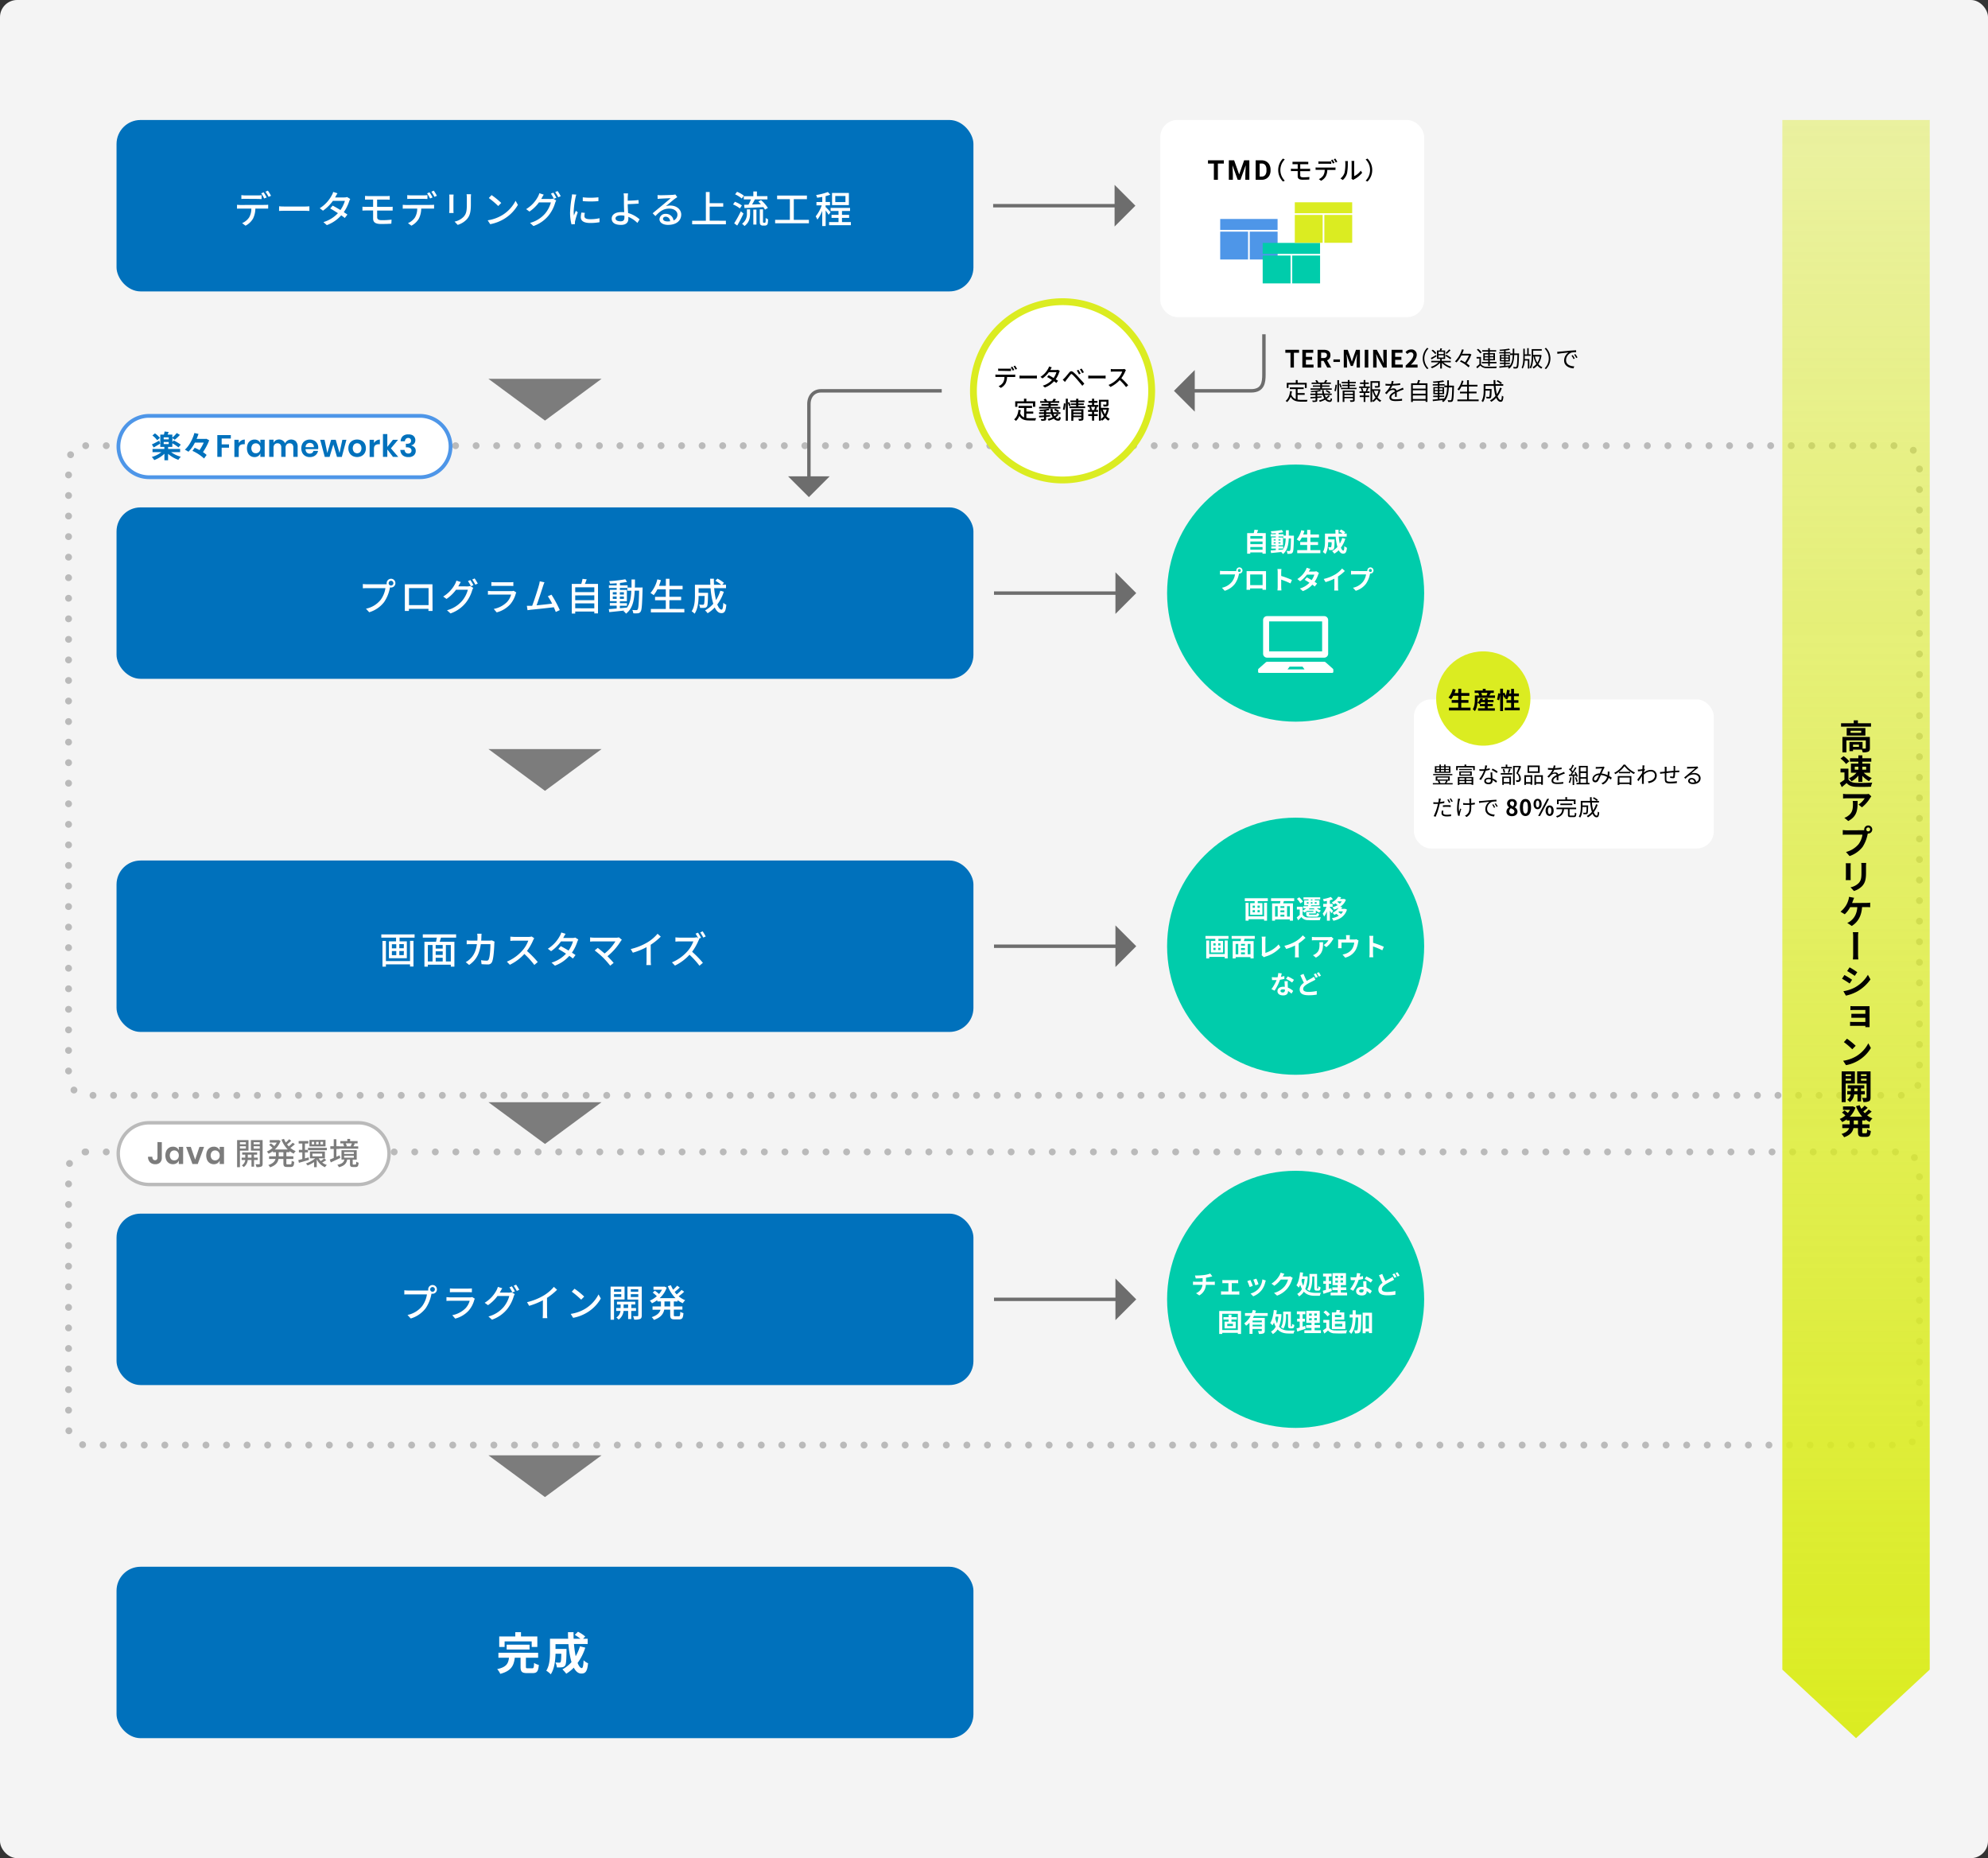 <svg xmlns="http://www.w3.org/2000/svg" xmlns:xlink="http://www.w3.org/1999/xlink" viewBox="0 0 1160 1084"><rect x="0" y="0" width="1160" height="1084" fill="#333333" stroke="none"/><defs><style>.cls-1{fill:#f4f4f4;}.cls-10,.cls-2,.cls-3{fill:none;}.cls-2,.cls-3{stroke:#bababa;stroke-linecap:round;stroke-linejoin:round;stroke-width:4px;}.cls-2{stroke-dasharray:0 11.99;}.cls-3{stroke-dasharray:0 12;}.cls-4{fill:#fff;}.cls-5{fill:#dbec21;}.cls-6{fill:#4e96e8;}.cls-7{fill:#00ccab;}.cls-8{fill:#7c7c7c;}.cls-9{fill:#0071bc;}.cls-10{stroke:#6d6d6d;stroke-miterlimit:10;stroke-width:2px;}.cls-11{fill:#6d6d6d;}.cls-12{fill:#bababa;}.cls-13{fill:url(#名称未設定グラデーション_11);}</style><linearGradient id="名称未設定グラデーション_11" x1="1083" y1="1014" x2="1083" y2="70" gradientUnits="userSpaceOnUse"><stop offset="0" stop-color="#dbec21"/><stop offset="1" stop-color="#dbec21" stop-opacity="0.4"/></linearGradient></defs><title>アセット 1</title><g id="レイヤー_2" data-name="レイヤー 2"><g id="レイヤー_4" data-name="レイヤー 4"><rect class="cls-1" width="1160" height="1084" rx="10"/><rect class="cls-2" x="40" y="260" width="1080" height="379" rx="10"/><rect class="cls-3" x="40" y="672" width="1080" height="171" rx="10"/><circle class="cls-4" cx="620" cy="228" r="52"/><path class="cls-5" d="M620,178a50,50,0,1,1-50,50,50.06,50.06,0,0,1,50-50m0-4a54,54,0,1,0,54,54,54,54,0,0,0-54-54Z"/><rect class="cls-4" x="825" y="408" width="175" height="87" rx="10"/><circle class="cls-5" cx="865.5" cy="407.5" r="27.5"/><rect class="cls-4" x="677" y="70" width="154" height="115" rx="10"/><rect class="cls-6" x="711.99" y="127.74" width="33.48" height="6.4"/><rect class="cls-6" x="711.99" y="135.13" width="16.25" height="16.25"/><rect class="cls-6" x="729.23" y="135.13" width="16.25" height="16.25"/><rect class="cls-7" x="736.78" y="141.7" width="33.48" height="6.4"/><rect class="cls-7" x="736.78" y="149.08" width="16.25" height="16.25"/><rect class="cls-7" x="754.02" y="149.08" width="16.25" height="16.25"/><rect class="cls-5" x="755.52" y="118" width="33.48" height="6.4"/><rect class="cls-5" x="755.52" y="125.39" width="16.25" height="16.25"/><rect class="cls-5" x="772.76" y="125.39" width="16.25" height="16.25"/><path d="M714.12,95.42h-3.48v9.47H708.3V95.42h-3.44v-1.9h9.26Z"/><path d="M720.12,93.52l2.93,8.25,2.9-8.25H729v11.37h-2.35v-3.1l.23-5.37-3.07,8.47h-1.61l-3.06-8.46.24,5.36v3.1h-2.35V93.52Z"/><path d="M732.68,104.89V93.52h3.5a5.31,5.31,0,0,1,2.68.68,4.69,4.69,0,0,1,1.85,1.92,5.94,5.94,0,0,1,.66,2.83v.52a6,6,0,0,1-.65,2.82,4.67,4.67,0,0,1-1.84,1.92,5.31,5.31,0,0,1-2.68.68ZM735,95.42V103h1.13a2.56,2.56,0,0,0,2.11-.9,4.07,4.07,0,0,0,.74-2.57v-.6a4.14,4.14,0,0,0-.72-2.63,2.55,2.55,0,0,0-2.1-.89Z"/><path d="M745.84,99.2a9.35,9.35,0,0,1,2.77-6.69l1.07.5a8.73,8.73,0,0,0,0,12.39l-1.07.5A9.36,9.36,0,0,1,745.84,99.2Z"/><path d="M758.69,102.34c0,.74.49,1.09,1.71,1.09a30.22,30.22,0,0,0,3.64-.19l-.08,1.5c-1,.07-2.47.11-3.8.11-2.31,0-2.95-.8-2.95-2.06v-3h-2.54c-.38,0-1,0-1.42.06V98.42c.4,0,1,.07,1.42.07h2.54v-2.7h-1.73c-.49,0-.91,0-1.3,0v-1.4c.39,0,.81,0,1.3,0h6.7a10.43,10.43,0,0,0,1.2,0v1.4c-.35,0-.7,0-1.2,0h-3.49v2.7h4.51c.29,0,.91,0,1.25-.06v1.43c-.36,0-.92,0-1.23,0h-4.54Z"/><path d="M778.08,97.76a8.18,8.18,0,0,0,1.18-.07v1.44l-1.18,0h-3.6a8.4,8.4,0,0,1-.87,3.72,6.84,6.84,0,0,1-2.77,2.62l-1.3-1a5.85,5.85,0,0,0,2.59-2.09,6.38,6.38,0,0,0,.84-3.3h-4.05c-.42,0-.88,0-1.27,0V97.69c.4,0,.84.07,1.27.07Zm-7.41-2.23c-.47,0-1,0-1.37.06V94.15a12,12,0,0,0,1.36.08h4.73a13,13,0,0,0,1.4-.08v1.44c-.44,0-.95-.06-1.4-.06Zm7.1-.14a16.19,16.19,0,0,0-1.1-1.93l.89-.38A22,22,0,0,1,778.7,95Zm1.38-2.89a14.24,14.24,0,0,1,1.16,1.9l-.91.39a14.13,14.13,0,0,0-1.15-1.92Z"/><path d="M782.15,104.09a6.61,6.61,0,0,0,2.41-3.4A24.1,24.1,0,0,0,785,95.1a4,4,0,0,0-.12-1.13h1.63a9,9,0,0,0-.07,1.12,30.56,30.56,0,0,1-.44,6,7.87,7.87,0,0,1-2.49,3.92Zm6.44.13a3.81,3.81,0,0,0,.1-.88V95a11,11,0,0,0-.08-1.12h1.62a9.45,9.45,0,0,0-.07,1.12v7.75A9.92,9.92,0,0,0,794,99.57l.84,1.2a14.57,14.57,0,0,1-4.76,3.87,2.7,2.7,0,0,0-.53.35Z"/><path d="M800.69,99.2a9.36,9.36,0,0,1-2.77,6.7l-1.07-.5a8.73,8.73,0,0,0,0-12.39l1.07-.5A9.35,9.35,0,0,1,800.69,99.2Z"/><polygon class="cls-8" points="351 221 318 245.35 285 221 351 221"/><polygon class="cls-8" points="351 437 318 461.35 285 437 351 437"/><polygon class="cls-8" points="351 643 318 667.35 285 643 351 643"/><polygon class="cls-8" points="351 849 318 873.35 285 849 351 849"/><rect class="cls-9" x="68" y="70" width="500" height="100" rx="14"/><path class="cls-4" d="M154.63,119.54a15.36,15.36,0,0,0,1.85-.11v2.26c-.51,0-1.28,0-1.85,0H149a13.46,13.46,0,0,1-1.37,5.85,10.83,10.83,0,0,1-4.36,4.12l-2-1.5a9.18,9.18,0,0,0,4.07-3.28,10,10,0,0,0,1.32-5.19h-6.36c-.66,0-1.39,0-2,.06v-2.28c.64.06,1.32.11,2,.11ZM143,116c-.75,0-1.56,0-2.16.08v-2.26A16.62,16.62,0,0,0,143,114h7.44a18.16,18.16,0,0,0,2.2-.13v2.26c-.71,0-1.5-.08-2.2-.08Zm11.16-.22a27.28,27.28,0,0,0-1.74-3l1.41-.59a31.3,31.3,0,0,1,1.78,3Zm2.15-4.56a24.79,24.79,0,0,1,1.83,3l-1.43.62a19.69,19.69,0,0,0-1.81-3Z"/><path class="cls-4" d="M162.86,120.35c.7.07,2.07.13,3.25.13h11.95c1.08,0,1.94-.09,2.47-.13v2.71c-.49,0-1.48-.09-2.45-.09h-12c-1.23,0-2.53,0-3.25.09Z"/><path class="cls-4" d="M204.35,116.08a10.12,10.12,0,0,0-.61,1.37,23.92,23.92,0,0,1-3.13,6.31c.81.53,1.56,1,2.11,1.41l-1.54,2c-.53-.44-1.25-1-2.09-1.54a20.79,20.79,0,0,1-8.38,5.7l-2-1.76a18.88,18.88,0,0,0,8.47-5.21c-1.63-1.06-3.32-2.09-4.51-2.75l1.45-1.65c1.23.63,2.93,1.6,4.53,2.57a18.43,18.43,0,0,0,2.6-5.35h-7a23.86,23.86,0,0,1-5.79,5.72l-1.89-1.43a19.71,19.71,0,0,0,7-7.5,7.47,7.47,0,0,0,.84-2l2.51.79c-.42.66-.9,1.5-1.12,1.94l-.27.48h5.35a5.23,5.23,0,0,0,1.65-.24Z"/><path class="cls-4" d="M220.08,126.73c0,1.17.77,1.72,2.68,1.72a47.35,47.35,0,0,0,5.72-.31l-.13,2.35c-1.6.11-3.87.18-6,.18-3.63,0-4.64-1.25-4.64-3.24v-4.64h-4c-.59,0-1.58,0-2.22.09v-2.31c.62.07,1.59.11,2.22.11h4v-4.25H215c-.77,0-1.43,0-2,.07v-2.2c.62,0,1.28.09,2,.09h10.52a14.85,14.85,0,0,0,1.89-.09v2.2c-.55,0-1.1-.07-1.89-.07h-5.48v4.25h7.08c.47,0,1.43,0,2-.09l0,2.25c-.57,0-1.45,0-1.93,0h-7.13Z"/><path class="cls-4" d="M251.43,119.54a15.36,15.36,0,0,0,1.85-.11v2.26c-.51,0-1.28,0-1.85,0h-5.65a13.46,13.46,0,0,1-1.37,5.85,10.83,10.83,0,0,1-4.36,4.12l-2-1.5a9.18,9.18,0,0,0,4.07-3.28,10,10,0,0,0,1.32-5.19H237c-.66,0-1.39,0-2,.06v-2.28c.64.06,1.32.11,2,.11ZM239.79,116c-.75,0-1.56,0-2.16.08v-2.26a16.51,16.51,0,0,0,2.14.13h7.44a18.16,18.16,0,0,0,2.2-.13v2.26c-.71,0-1.5-.08-2.2-.08Zm11.16-.22a27.28,27.28,0,0,0-1.74-3l1.41-.59a31.3,31.3,0,0,1,1.78,3Zm2.15-4.56a24.79,24.79,0,0,1,1.83,3l-1.43.62a19.69,19.69,0,0,0-1.81-3Z"/><path class="cls-4" d="M264.67,113.48c0,.47-.09,1-.09,1.63v7.37c0,.58.05,1.35.09,1.79H262.1c0-.38.11-1.15.11-1.79v-7.37c0-.39,0-1.16-.09-1.63Zm10.17-.17c0,.57-.09,1.23-.09,2v3.92c0,5-.79,6.91-2.42,8.76a12.22,12.22,0,0,1-5.26,3.21l-1.82-1.92a10.13,10.13,0,0,0,5.32-2.88c1.54-1.74,1.83-3.45,1.83-7.3v-3.79a16,16,0,0,0-.14-2Z"/><path class="cls-4" d="M293.21,125.41a21,21,0,0,0,7.63-8.29l1.35,2.39a22.75,22.75,0,0,1-7.73,8,24.36,24.36,0,0,1-8.42,3.28l-1.48-2.27A22.8,22.8,0,0,0,293.21,125.41Zm-.75-7-1.74,1.78a49.88,49.88,0,0,0-5.5-4.66l1.61-1.72A43.86,43.86,0,0,1,292.46,118.37Z"/><path class="cls-4" d="M321.1,116.08a5.23,5.23,0,0,0,1.65-.22l1.81,1.1a7.89,7.89,0,0,0-.62,1.34,21.63,21.63,0,0,1-3.87,7.48,19.84,19.84,0,0,1-8.8,6.08l-2-1.83a17.57,17.57,0,0,0,8.83-5.48,16.79,16.79,0,0,0,3.34-6.49H314.5a22.66,22.66,0,0,1-5.56,5.37L307,122a18.82,18.82,0,0,0,6.91-7.28,10.34,10.34,0,0,0,.81-2l2.56.83c-.44.66-.91,1.5-1.15,1.94-.11.2-.2.37-.33.57Zm1.77-3.7a32.73,32.73,0,0,1,1.78,3l-1.45.61a27.84,27.84,0,0,0-1.74-3Zm2.48-.94a25.59,25.59,0,0,1,1.83,3l-1.43.64a21.57,21.57,0,0,0-1.81-3Z"/><path class="cls-4" d="M336.28,113.53c-.15.42-.37,1.27-.46,1.67a52.09,52.09,0,0,0-1.08,8.21,16.34,16.34,0,0,0,.16,2.29c.33-.88.77-1.94,1.1-2.73l1.14.88a44.21,44.21,0,0,0-1.56,5.08,4,4,0,0,0-.11,1c0,.22,0,.55,0,.82l-2,.13a27.31,27.31,0,0,1-.83-7,62.56,62.56,0,0,1,.94-8.7,15.24,15.24,0,0,0,.2-1.8Zm5,10.65a8,8,0,0,0-.26,1.93c0,1,.72,1.77,3.36,1.77a24.32,24.32,0,0,0,5.44-.58l0,2.33a28.82,28.82,0,0,1-5.52.45c-3.7,0-5.41-1.28-5.41-3.39a13.24,13.24,0,0,1,.37-2.69Zm7.9-9.09v2.24a53.53,53.53,0,0,1-9.13,0v-2.22A40.36,40.36,0,0,0,349.2,115.09Z"/><path class="cls-4" d="M371.92,130.05a16.29,16.29,0,0,0-5.28-3.54c0,.46,0,.86,0,1.17,0,1.85-1.06,3.52-4.29,3.52-3,0-5.42-1-5.42-3.68,0-2.11,1.83-3.8,5.68-3.8.55,0,1.08,0,1.61.08-.07-1.71-.16-3.65-.16-4.88s0-2.86,0-3.79a13.86,13.86,0,0,0-.2-2.33h2.62c-.09.53-.15,1.59-.2,2.33,0,.55,0,1.21,0,1.92,1.74,0,4.4-.13,6.29-.35l.09,2.07c-1.91.17-4.62.28-6.38.33,0,1.38.13,3.38.22,5.17a17.19,17.19,0,0,1,6.73,3.71Zm-7.59-4.2a9.77,9.77,0,0,0-2-.2c-2,0-3.17.68-3.17,1.76s1.17,1.7,3,1.7c1.52,0,2.18-.69,2.18-2.16C364.36,126.67,364.36,126.29,364.33,125.85Z"/><path class="cls-4" d="M395.2,115c-.44.29-.95.62-1.34.9-1.12.79-3.76,3.11-5.3,4.38a8.24,8.24,0,0,1,2.57-.37c3.65,0,6.36,2.24,6.36,5.28,0,3.5-2.8,6-7.68,6-3,0-5-1.36-5-3.32a3.37,3.37,0,0,1,3.61-3.1,4.36,4.36,0,0,1,4.58,3.83,3.56,3.56,0,0,0,2.28-3.41c0-2.05-2.06-3.5-4.73-3.5-3.47,0-5.54,1.63-8.12,4.35l-1.6-1.62c1.69-1.39,4.42-3.68,5.7-4.73s3.72-3.11,4.82-4.05c-1.15,0-4.87.19-6,.26-.55,0-1.12.09-1.61.15l-.06-2.26a17.29,17.29,0,0,0,1.74.11c1.14,0,6.07-.13,7.26-.24a8.8,8.8,0,0,0,1.38-.22ZM391,129.08a2.62,2.62,0,0,0-2.57-2.66c-.9,0-1.56.53-1.56,1.21,0,1,1.12,1.54,2.59,1.54A10.73,10.73,0,0,0,391,129.08Z"/><path class="cls-4" d="M423.56,128.78v2.06H403.87v-2.06h8V112h2.2v6.54H422v2H414.1v8.19Z"/><path class="cls-4" d="M431.72,121.58a16.85,16.85,0,0,0-4-2.33l1.12-1.54a19.41,19.41,0,0,1,4.05,2.13Zm2.11,3c-1.08,2.31-2.44,5-3.67,7l-1.76-1.3a65.75,65.75,0,0,0,3.87-7Zm-1-8.78a17,17,0,0,0-3.89-2.44l1.12-1.47a16.19,16.19,0,0,1,4,2.26Zm3,6.32h1.85v2.22c0,2.44-.33,5.37-3.28,7.52a7,7,0,0,0-1.43-1.32,7,7,0,0,0,2.86-6.24Zm3.74-7.66V111.7h2.09v2.73h6.14v1.87h-7.3c-.53,1-1.12,2.09-1.67,3l5.17-.18c-.49-.55-1-1.08-1.5-1.54l1.56-.84a20.23,20.23,0,0,1,4,4.56l-1.71,1a9.62,9.62,0,0,0-.93-1.46c-3.94.2-8.05.42-11,.55l-.22-1.93,2.53-.07a24.85,24.85,0,0,0,1.46-3.08H434v-1.87Zm0,7.83h1.81V131h-1.81Zm6.54,7.66a.65.65,0,0,0,.39-.09c.09-.06.16-.24.23-.57s0-1.12.06-2.13a6.31,6.31,0,0,0,1.39.75,13.71,13.71,0,0,1-.22,2.53,1.43,1.43,0,0,1-.66.9,2.16,2.16,0,0,1-1.1.26h-1.1a1.85,1.85,0,0,1-1.3-.46c-.35-.33-.46-.7-.46-2.11v-6.91h1.87v7c0,.4,0,.59.11.7a.39.39,0,0,0,.3.09Z"/><path class="cls-4" d="M472,128.25v2H452.29v-2h8.6V116.19h-7.44v-2.11h17.39v2.11h-7.66v12.06Z"/><path class="cls-4" d="M483.49,125.34a28,28,0,0,0-1.72-2.55v9.07h-2V123a21.86,21.86,0,0,1-2.82,5.12,11.3,11.3,0,0,0-1-1.89,22.14,22.14,0,0,0,3.54-6.44H476.4v-1.94h3.39v-3c-1,.22-2,.37-3,.5a6.1,6.1,0,0,0-.6-1.58,32.89,32.89,0,0,0,6.87-1.76l1.41,1.56a27.75,27.75,0,0,1-2.73.86v3.41h2.57v1.94h-2.57v1a38,38,0,0,1,2.9,3Zm13,4.21v1.82H483.77v-1.82h5.5V127.1H485.2v-1.76h4.07v-2.26h-4.6V121.3H496v1.78H491.3v2.26h4.16v1.76H491.3v2.45Zm-1.17-9.9h-9.82v-7.09h9.82Zm-2-5.33h-5.94v3.57h5.94Z"/><rect class="cls-9" x="68" y="296" width="500" height="100" rx="14"/><path class="cls-4" d="M224.77,340.85a6.12,6.12,0,0,0,.92-.05,2.88,2.88,0,0,1-.07-.59,2.55,2.55,0,1,1,2.54,2.53,2.2,2.2,0,0,1-.58-.07l-.11.42a21.84,21.84,0,0,1-3.3,8.08,17.11,17.11,0,0,1-8.73,6l-1.9-2.07a14.64,14.64,0,0,0,8.61-5.23,15.47,15.47,0,0,0,2.75-6.76H214.09c-.94,0-1.82.05-2.37.07V340.7a21.65,21.65,0,0,0,2.37.15Zm4.77-.64a1.38,1.38,0,1,0-1.38,1.37A1.37,1.37,0,0,0,229.54,340.21Z"/><path class="cls-4" d="M252.38,353.57c0,.77,0,2.66,0,2.84H250c0-.12,0-.62,0-1.24h-11.4c0,.6,0,1.12,0,1.24h-2.37c0-.2,0-2,0-2.84V342.76c0-.57,0-1.32,0-1.91.86,0,1.56,0,2.11,0h12c.5,0,1.3,0,2,0,0,.59,0,1.28,0,1.89Zm-13.73-10.48V353h11.42v-9.91Z"/><path class="cls-4" d="M272.7,342.08a5.23,5.23,0,0,0,1.65-.22l1.81,1.1a7.89,7.89,0,0,0-.62,1.34,21.63,21.63,0,0,1-3.87,7.48,19.84,19.84,0,0,1-8.8,6.08L260.82,356a17.57,17.57,0,0,0,8.83-5.48,16.79,16.79,0,0,0,3.34-6.49H266.1a22.66,22.66,0,0,1-5.56,5.37L258.6,348a18.89,18.89,0,0,0,6.91-7.28,10.34,10.34,0,0,0,.81-2l2.56.83c-.44.66-.91,1.5-1.15,1.94-.11.2-.2.37-.33.57Zm1.76-3.7a32.83,32.83,0,0,1,1.79,3l-1.46.61a26.2,26.2,0,0,0-1.73-3Zm2.49-.94a27,27,0,0,1,1.83,3l-1.43.64a22.57,22.57,0,0,0-1.81-3Z"/><path class="cls-4" d="M301.26,345.62a7,7,0,0,0-.33.75,15.85,15.85,0,0,1-3.23,6.18,16.29,16.29,0,0,1-7.88,4.69l-1.72-2a14.87,14.87,0,0,0,7.7-4,10.39,10.39,0,0,0,2.45-4.4h-11.2c-.53,0-1.5,0-2.34.09V344.7c.86.09,1.7.15,2.34.15h11.26a4.41,4.41,0,0,0,1.41-.19Zm-14.54-6.05a19.14,19.14,0,0,0,2.09.11h8.58a19.88,19.88,0,0,0,2.15-.11v2.27c-.55,0-1.43-.07-2.17-.07h-8.56c-.69,0-1.48,0-2.09.07Z"/><path class="cls-4" d="M324.29,357c-.28-.77-.68-1.74-1.14-2.75-3.5.42-10.54,1.19-13.4,1.45l-1.94.27-.39-2.56c.68,0,1.54,0,2.2,0l.9,0c1.23-3.15,3.32-9.71,3.94-12a13.85,13.85,0,0,0,.48-2.29l2.75.57c-.24.6-.52,1.26-.83,2.23-.66,2.09-2.67,8.31-3.77,11.22,3-.27,6.72-.69,9.07-1a29.43,29.43,0,0,0-2.51-4.29l2.14-.93a65.1,65.1,0,0,1,4.84,9Z"/><path class="cls-4" d="M348.93,340.63v17.2h-2.15v-1.09H335.64v1.18h-2V340.63h5.54a24.83,24.83,0,0,0,.73-2.95l2.44.29c-.35.92-.7,1.87-1.08,2.66Zm-13.29,2v2.81h11.14v-2.81Zm0,4.71v2.81h11.14V347.3Zm11.14,7.54V352H335.64v2.84Z"/><path class="cls-4" d="M374.94,342.72s0,.7,0,.95c-.25,9.08-.44,12.21-1.15,13.15a2,2,0,0,1-1.56.95,14.9,14.9,0,0,1-2.71,0,5.26,5.26,0,0,0-.57-1.93c1,.08,1.92.08,2.31.08a.82.82,0,0,0,.79-.35c.49-.62.71-3.41.88-11h-2.59c-.29,5.85-1.28,10.52-5.06,13.42a6.87,6.87,0,0,0-1.48-1.52,2.78,2.78,0,0,0,.4-.3c-3.17.37-6.34.7-8.69.92l-.27-1.74c1.28-.09,2.86-.22,4.6-.37v-1.67h-4v-1.5h4v-1.12h-3.94v-6.62h3.94V343h-4.53v-1.52h4.53v-1.23c-1.34.11-2.68.18-3.91.22a6.05,6.05,0,0,0-.49-1.47,70,70,0,0,0,9.44-1.08l1,1.54c-1.17.24-2.62.46-4.14.62v1.4h4.45v1.28h2.31c0-1.5,0-3.06,0-4.71h2c0,1.63,0,3.21-.05,4.71Zm-17.38,4.07h2.26v-1.34h-2.26Zm2.26,2.6V348h-2.26v1.35Zm1.87,5.45c1.37-.13,2.77-.26,4.16-.42,1.81-2.48,2.36-5.8,2.53-9.81h-2.33V343h-4.36v1.15h4.1v6.62h-4.1v1.12h4.14v1.5h-4.14Zm2.36-8v-1.34h-2.36v1.34ZM361.69,348v1.35h2.36V348Z"/><path class="cls-4" d="M399.32,355.24v2H379.78v-2h8.71v-5.06h-6.27v-2h6.27v-4.4H383.6a18.74,18.74,0,0,1-2.17,3.41,12.87,12.87,0,0,0-1.87-1.23,19.11,19.11,0,0,0,4-8l2.11.49c-.33,1.12-.73,2.24-1.14,3.3h4v-4.1h2.11v4.1h7.66v2H390.6v4.4h6.84v2H390.6v5.06Z"/><path class="cls-4" d="M422.35,345.21a25.08,25.08,0,0,1-3.83,7.43c.75,1.87,1.61,3,2.53,3,.57,0,.84-1.12,1-4a5.41,5.41,0,0,0,1.76,1.14c-.33,3.87-1.08,4.91-2.88,4.91-1.61,0-2.89-1.24-3.88-3.3a19.91,19.91,0,0,1-4.16,3.36,10.09,10.09,0,0,0-1.49-1.67,17.59,17.59,0,0,0,4.8-3.85,41.22,41.22,0,0,1-1.57-9.06h-7v2.66h5.52v.79c-.11,4.77-.22,6.67-.68,7.28a2,2,0,0,1-1.41.71,17.17,17.17,0,0,1-2.59,0,4.94,4.94,0,0,0-.55-1.91c.9.08,1.76.11,2.11.11a.77.77,0,0,0,.68-.27c.24-.31.38-1.56.44-4.88h-3.52c0,3.12-.39,7.52-2.33,10.36a8.62,8.62,0,0,0-1.72-1.41c1.76-2.64,1.92-6.42,1.92-9.26v-6.23h9c-.06-1.14-.11-2.33-.11-3.5h2.16c0,1.19,0,2.36.06,3.5h4.25a24.63,24.63,0,0,0-3.45-2.31l1.23-1.25a22.49,22.49,0,0,1,3.8,2.44l-1.05,1.12h2.24v2h-6.91a43.69,43.69,0,0,0,1.08,6.95,22.34,22.34,0,0,0,2.51-5.48Z"/><rect class="cls-9" x="68" y="502" width="500" height="100" rx="14"/><path class="cls-4" d="M241.91,545.09V547h-8.76v2.16h4.24V559H226.94v-9.83h4.16V547h-8.6v-1.89Zm-2.65,3.76h2v15h-2v-1.27H225.18v1.32h-2v-15h2v11.77h14.08Zm-10.6,4.38h2.57v-2.4h-2.57Zm0,4h2.57v-2.42h-2.57Zm7-6.45H233v2.4h2.59Zm0,4H233v2.42h2.59Z"/><path class="cls-4" d="M257.3,547c-.26.82-.52,1.67-.74,2.42h8.58v14.5h-2.09v-1.14h-13.4v1.14h-2v-14.5h6.77c.18-.75.36-1.63.49-2.42h-8.21v-1.93h19.45V547Zm-7.65,13.89h2.75v-9.6h-2.75Zm8.67-9.6h-4.1v2.07h4.1Zm0,3.7h-4.1v2.09h4.1Zm-4.1,5.9h4.1v-2.18h-4.1Zm8.83-9.6h-2.88v9.6h2.88Z"/><path class="cls-4" d="M288.57,549.33a10.91,10.91,0,0,0-.13,1.13c-.07,2.22-.36,8.51-1.32,10.67a2.46,2.46,0,0,1-2.56,1.49c-1.18,0-2.48-.08-3.58-.15l-.27-2.31a25.89,25.89,0,0,0,3.19.26,1.16,1.16,0,0,0,1.26-.74c.75-1.54,1-6.52,1-8.89h-5.63c-.82,6.11-3,9.48-6.78,12.14l-2-1.65a11.47,11.47,0,0,0,2.53-1.85c2.13-2,3.47-4.66,4-8.64H275c-.81,0-1.85,0-2.68.09v-2.29c.83.06,1.82.13,2.68.13h3.54c.05-.66.07-1.37.07-2.09a13.81,13.81,0,0,0-.16-1.92H281c-.05.51-.09,1.33-.11,1.85,0,.75-.07,1.48-.11,2.16h4.75a10.92,10.92,0,0,0,1.52-.13Z"/><path class="cls-4" d="M311.73,547.35a9,9,0,0,0-.64,1.15,30.15,30.15,0,0,1-3.6,6.27,59.2,59.2,0,0,1,6.29,6.45l-2,1.71a47.22,47.22,0,0,0-5.81-6.42,28,28,0,0,1-8.47,6.31L295.76,561a24.73,24.73,0,0,0,9-6.44,18,18,0,0,0,3.5-5.81h-8.08c-.85,0-2,.11-2.39.13v-2.48c.44.06,1.71.15,2.39.15h8.17a6.71,6.71,0,0,0,1.91-.22Z"/><path class="cls-4" d="M337.45,548.08a11.55,11.55,0,0,0-.62,1.37,23.56,23.56,0,0,1-3.12,6.31c.81.53,1.56,1,2.11,1.41l-1.54,2c-.53-.44-1.25-1-2.09-1.54a20.79,20.79,0,0,1-8.38,5.7l-2-1.76a18.88,18.88,0,0,0,8.47-5.21c-1.63-1.06-3.32-2.09-4.51-2.75l1.45-1.65c1.23.63,2.93,1.6,4.53,2.57a18.43,18.43,0,0,0,2.6-5.35h-7a23.86,23.86,0,0,1-5.79,5.72l-1.89-1.43a19.71,19.71,0,0,0,7-7.5,7.47,7.47,0,0,0,.84-2l2.51.79c-.42.66-.9,1.5-1.12,1.94l-.27.48H334a5.28,5.28,0,0,0,1.65-.24Z"/><path class="cls-4" d="M362.86,548.26a8.62,8.62,0,0,0-.64.77,35.28,35.28,0,0,1-7.76,8.8c1.29,1.3,2.72,2.84,3.6,3.89l-2,1.63a55.75,55.75,0,0,0-4.07-4.62,51.88,51.88,0,0,0-5-4.27l1.8-1.47c.84.61,2.51,2,4,3.25a25.92,25.92,0,0,0,6.3-7.06H346.71c-.88,0-1.91.09-2.38.13v-2.46a18.87,18.87,0,0,0,2.38.17h12.72a5.73,5.73,0,0,0,1.69-.19Z"/><path class="cls-4" d="M379.71,560.38a16.56,16.56,0,0,0,.16,2.6h-2.73c.06-.49.13-1.7.13-2.6v-7.83a42.3,42.3,0,0,1-8,3.23l-1.25-2.13a34.53,34.53,0,0,0,9.92-4,23.85,23.85,0,0,0,5.75-4.93l1.87,1.7a37.13,37.13,0,0,1-5.88,4.73Z"/><path class="cls-4" d="M408.09,547.82a7,7,0,0,0-.63,1.12,31.42,31.42,0,0,1-3.61,6.29,59.16,59.16,0,0,1,6.29,6.45l-2,1.69a49.13,49.13,0,0,0-5.81-6.4,28.2,28.2,0,0,1-8.47,6.32l-1.78-1.87a24.82,24.82,0,0,0,9-6.43,18,18,0,0,0,3.5-5.81h-8.08c-.85,0-2,.11-2.39.13v-2.48c.44.06,1.71.15,2.39.15h8.17a6.58,6.58,0,0,0,1.91-.24l.86.66a26.69,26.69,0,0,0-1.58-2.73l1.43-.59a34,34,0,0,1,1.76,3l-1.26.55Zm1.9-4.51a30,30,0,0,1,1.8,3l-1.43.64a24.69,24.69,0,0,0-1.78-3Z"/><rect class="cls-9" x="68" y="708" width="500" height="100" rx="14"/><path class="cls-4" d="M249,752.85a6.12,6.12,0,0,0,.92-.05,2.88,2.88,0,0,1-.07-.59,2.55,2.55,0,1,1,2.53,2.53,2.17,2.17,0,0,1-.57-.07l-.11.42a22,22,0,0,1-3.3,8.08,17.11,17.11,0,0,1-8.73,6l-1.89-2.07a14.64,14.64,0,0,0,8.6-5.23,15.47,15.47,0,0,0,2.75-6.76H238.29c-.94,0-1.82,0-2.37.07V752.7a21.65,21.65,0,0,0,2.37.15Zm4.77-.64a1.38,1.38,0,1,0-1.39,1.37A1.37,1.37,0,0,0,253.74,752.21Z"/><path class="cls-4" d="M277.06,757.62c-.11.25-.28.58-.33.75a15.85,15.85,0,0,1-3.23,6.18,16.25,16.25,0,0,1-7.88,4.69l-1.72-2a14.87,14.87,0,0,0,7.7-4,10.39,10.39,0,0,0,2.45-4.4h-11.2c-.53,0-1.5,0-2.34.09V756.7c.86.09,1.7.15,2.34.15h11.26a4.36,4.36,0,0,0,1.41-.19Zm-14.54-6a19.14,19.14,0,0,0,2.09.11h8.58a19.88,19.88,0,0,0,2.15-.11v2.27c-.55-.05-1.42-.07-2.17-.07h-8.56c-.68,0-1.48,0-2.09.07Z"/><path class="cls-4" d="M296.9,754.08a5.23,5.23,0,0,0,1.65-.22l1.81,1.1a7.89,7.89,0,0,0-.62,1.34,21.63,21.63,0,0,1-3.87,7.48,19.84,19.84,0,0,1-8.8,6.08L285,768a17.57,17.57,0,0,0,8.83-5.48,16.79,16.79,0,0,0,3.34-6.49H290.3a22.66,22.66,0,0,1-5.56,5.37L282.8,760a18.89,18.89,0,0,0,6.91-7.28,10.34,10.34,0,0,0,.81-2l2.56.83c-.44.66-.91,1.5-1.15,1.94-.11.2-.2.37-.33.57Zm1.77-3.7c.54.8,1.34,2.16,1.78,3L299,754a27.84,27.84,0,0,0-1.74-3Zm2.48-.94a25.59,25.59,0,0,1,1.83,3l-1.43.64a22.57,22.57,0,0,0-1.81-3Z"/><path class="cls-4" d="M319.21,766.38a15.42,15.42,0,0,0,.16,2.6h-2.73c.06-.49.13-1.7.13-2.6v-7.83a42.3,42.3,0,0,1-8,3.23l-1.25-2.13a34.53,34.53,0,0,0,9.92-4,23.85,23.85,0,0,0,5.75-4.93l1.87,1.7a37.13,37.13,0,0,1-5.88,4.73Z"/><path class="cls-4" d="M341.61,763.41a21,21,0,0,0,7.63-8.29l1.34,2.39a22.63,22.63,0,0,1-7.72,8,24.42,24.42,0,0,1-8.43,3.28L333,766.49A22.86,22.86,0,0,0,341.61,763.41Zm-.75-7-1.74,1.78a49.88,49.88,0,0,0-5.5-4.66l1.61-1.72A43.86,43.86,0,0,1,340.86,756.37Z"/><path class="cls-4" d="M358.28,758.09V769.9h-2V750.58h8.16v7.51Zm0-6v1.48h4.23V752.1Zm4.23,4.49V755h-4.23v1.61Zm5.83,8.18v4.73h-1.83v-4.73h-2.66a7.09,7.09,0,0,1-2.88,5.06,7.66,7.66,0,0,0-1.32-1.21,5.37,5.37,0,0,0,2.42-3.85h-2.51v-1.69h2.57V761H360v-1.63h10.67V761h-2.29v2.09h2.73v1.69Zm-1.83-1.69V761h-2.62v2.09Zm7.95,4.31c0,1.12-.23,1.72-.95,2.07a8.58,8.58,0,0,1-3.46.37,6.46,6.46,0,0,0-.66-2c1.13,0,2.25,0,2.6,0s.44-.13.44-.46v-9.24h-6.31v-7.55h8.34Zm-6.39-15.29v1.48h4.36V752.1Zm4.36,4.53V755h-4.36v1.65Z"/><path class="cls-4" d="M393.18,759.23v2.9h5V764h-5v3c0,.75.11.86.81.86h2.13c.64,0,.75-.44.84-2.62a5.62,5.62,0,0,0,1.83.79c-.18,2.84-.75,3.66-2.47,3.66h-2.68c-2.07,0-2.58-.6-2.58-2.69v-3h-3.49c-.42,2.33-1.81,4.53-6,6a7.07,7.07,0,0,0-1.3-1.61c3.39-1.12,4.69-2.7,5.15-4.35h-4.66v-1.9h4.91v-2.9h-2.14v-.79a18.42,18.42,0,0,1-3.12,1.85,6.82,6.82,0,0,0-1.24-1.54,15.4,15.4,0,0,0,4.1-2.6,23,23,0,0,0-2.42-2.11l1.27-1.08a20.37,20.37,0,0,1,2.42,1.91,13.78,13.78,0,0,0,1.76-2.5h-5v-1.79h6l.38-.06,1.34.63a15.09,15.09,0,0,1-4.09,6.14h9.22a19.6,19.6,0,0,1-4.47-7l1.8-.52a16.84,16.84,0,0,0,1.28,2.59,21.66,21.66,0,0,0,2.35-2.35l1.54,1.08a32.94,32.94,0,0,1-3,2.57,16.89,16.89,0,0,0,1.21,1.45,23.61,23.61,0,0,0,2.84-2.62l1.52,1.06a31.51,31.51,0,0,1-3.22,2.64,13.77,13.77,0,0,0,3.81,2.31,8.08,8.08,0,0,0-1.41,1.76,14.38,14.38,0,0,1-3-1.8v.79Zm-2.12,0h-3.34v2.9h3.34Z"/><rect class="cls-9" x="68" y="914" width="500" height="100" rx="14"/><path class="cls-4" d="M310.54,973.23c.86,0,1-.44,1.09-3.12a9.85,9.85,0,0,0,2.78,1.17c-.33,3.77-1.12,4.76-3.58,4.76H307.5c-3,0-3.75-.89-3.75-3.7v-5.28h-3.38c-.52,4.48-1.95,7.7-8.47,9.42a9.78,9.78,0,0,0-1.8-2.76c5.57-1.19,6.5-3.43,6.89-6.66h-6.16v-2.91H314v2.91h-7.13v5.23c0,.83.16.94,1.09.94Zm-16.1-12.43H291.3v-6.14h9.38v-2.49H304v2.49h9.54v6.14h-3.3v-3.25H294.44Zm1.2,1.48v-2.81H309v2.81Z"/><path class="cls-4" d="M341.5,961.19a30,30,0,0,1-4.47,8.92c.76,1.87,1.59,3,2.42,3,.63,0,.94-1.3,1.07-4.55a8.38,8.38,0,0,0,2.62,1.74c-.49,4.81-1.53,6-3.95,6-1.82,0-3.25-1.3-4.39-3.43a22.58,22.58,0,0,1-4.4,3.53,21.1,21.1,0,0,0-2.23-2.55,19.86,19.86,0,0,0,5.3-4.21,53.48,53.48,0,0,1-1.79-10.48h-7.54v2.78h6.42s0,.81,0,1.17c-.08,5.47-.23,7.78-.83,8.53a2.42,2.42,0,0,1-1.79,1,19.13,19.13,0,0,1-3,.08,7.17,7.17,0,0,0-.86-2.89c.93.08,1.82.11,2.23.11a.83.83,0,0,0,.78-.31c.26-.37.37-1.62.45-4.89h-3.38c-.11,3.8-.65,8.87-2.79,12a13.55,13.55,0,0,0-2.62-2.11c2-3.12,2.16-7.64,2.16-11V956h10.6c-.05-1.27-.1-2.54-.1-3.84h3.25c0,1.3,0,2.57.05,3.84h4a31.91,31.91,0,0,0-3.33-2.26l1.87-1.84a21.32,21.32,0,0,1,4.24,2.78L340.21,956h2.7v3.07h-8a59,59,0,0,0,1,7.13,26.46,26.46,0,0,0,2.49-5.78Z"/><line class="cls-10" x1="579.5" y1="120" x2="651.98" y2="120"/><polygon class="cls-11" points="650.36 107.85 650.36 132.15 662.5 120 650.36 107.85"/><line class="cls-10" x1="580" y1="346" x2="652.48" y2="346"/><polygon class="cls-11" points="650.86 333.85 650.86 358.15 663 346 650.86 333.85"/><path class="cls-10" d="M737.5,195v23.5c0,4.5-.5,9.5-7.47,9.5H695.51"/><polygon class="cls-11" points="697.14 240.15 697.14 215.85 685 228 697.14 240.15"/><path class="cls-10" d="M472,279.49V235.73c0-4.73,3-7.73,7-7.73H549.5"/><polygon class="cls-11" points="459.83 277.86 484.13 277.86 471.99 290 459.83 277.86"/><path d="M753,205.79H750v-1.73H758v1.73H755v8.64H753Z"/><path d="M759.92,204.06h6.36v1.73H762v2.39h3.64v1.74H762v2.77h4.44v1.74h-6.51Z"/><path d="M774.45,214.43l-2.13-3.92h-1.44v3.92h-2.07V204.06h3.61c2.17,0,3.9.76,3.9,3.14a3,3,0,0,1-2,3l2.42,4.25Zm-3.57-5.56h1.34c1.34,0,2.06-.56,2.06-1.67s-.72-1.5-2.06-1.5h-1.34Z"/><path d="M778.05,209.68h3.82v1.47h-3.82Z"/><path d="M784.09,204.06h2.3l1.77,4.85c.22.64.42,1.33.63,2h.07c.22-.67.4-1.36.63-2l1.72-4.85h2.3v10.37h-1.89V210.1c0-1,.15-2.42.25-3.4h-.06l-.84,2.43-1.59,4.36h-1.19l-1.62-4.36-.82-2.43h-.06c.1,1,.27,2.42.27,3.4v4.33h-1.87Z"/><path d="M796.33,204.06h2.07v10.37h-2.07Z"/><path d="M801.23,204.06h2.12l3,5.52,1,2.24h.07c-.11-1.07-.26-2.45-.26-3.62v-4.14h2v10.37h-2.1l-3-5.55-1-2.23h-.07c.1,1.13.25,2.43.25,3.62v4.16h-2Z"/><path d="M812,204.06h6.36v1.73h-4.29v2.39h3.64v1.74h-3.64v2.77h4.44v1.74H812Z"/><path d="M820.22,213.24c2.81-2.52,4.48-4.47,4.48-6.07a1.49,1.49,0,0,0-1.56-1.68,2.68,2.68,0,0,0-1.9,1.07l-1.12-1.12a4.19,4.19,0,0,1,3.29-1.57,3,3,0,0,1,3.26,3.19c0,1.88-1.55,3.9-3.44,5.74.52-.05,1.2-.11,1.68-.11h2.25v1.74h-6.94Z"/><path d="M830.17,209.11a8.64,8.64,0,0,1,2.59-6.19l.78.4a8.12,8.12,0,0,0,0,11.57l-.78.41A8.66,8.66,0,0,1,830.17,209.11Z"/><path d="M842.25,211.37a11,11,0,0,0,4.63,2.55,3.18,3.18,0,0,0-.64.82,12,12,0,0,1-4.89-3.07V215h-1v-3.39a12.21,12.21,0,0,1-4.82,3.21,3.85,3.85,0,0,0-.65-.81,11.56,11.56,0,0,0,4.55-2.65h-4.29v-.87h5.21v-1.09h-1.87v-4.93h1.62a8.47,8.47,0,0,0,.34-1.31l1,.15c-.14.41-.3.81-.44,1.16h2.24v4.93h-2v1.09h5.28v.87Zm-4-3.47c-1,.6-2.06,1.23-2.89,1.73l-.49-.79c.78-.41,2-1.07,3.11-1.72Zm-.87-1.37a9.13,9.13,0,0,0-2.08-2L836,204a8.94,8.94,0,0,1,2.14,2Zm2,0h3v-1.31h-3Zm0,2.06h3v-1.34h-3Zm6.87,1a16.72,16.72,0,0,0-2.93-2l.58-.64a16.67,16.67,0,0,1,2.93,1.86Zm.15-5.29a17.69,17.69,0,0,1-2.25,2.12l-.71-.48a16.5,16.5,0,0,0,2.14-2.12Z"/><path d="M858.57,206.77a21.28,21.28,0,0,1-2.83,5.16,12.29,12.29,0,0,1,1.84,1.48l-.69.89a19,19,0,0,0-5-3.4l.63-.78a22.06,22.06,0,0,1,2.32,1.25,20,20,0,0,0,2.28-4h-4.41a15.52,15.52,0,0,1-2.83,4.05,5,5,0,0,0-.91-.58,16.71,16.71,0,0,0,4.08-7.07l1.08.25a25.62,25.62,0,0,1-.95,2.38h4.43l.2,0Z"/><path d="M864.13,212.44a3.75,3.75,0,0,0,3.28,1.45c1.43.07,4.42,0,6-.08a3.67,3.67,0,0,0-.32.95c-1.45.07-4.19.09-5.65,0a4.57,4.57,0,0,1-3.68-1.53c-.57.55-1.17,1.1-1.81,1.66l-.5-.92c.54-.41,1.2-.95,1.79-1.5v-3.33h-1.65v-.91h2.56Zm-.39-6.23a9.56,9.56,0,0,0-2-2.17l.74-.55a9.68,9.68,0,0,1,2.09,2.12Zm4.63,5.75h-3.69v-.82h3.69v-.91H865.5V206h2.87v-.89h-3.5v-.82h3.5v-1.14h.93v1.14H873v.82H869.3V206h3v4.2h-3v.91h3.88V212H869.3v1.48h-.93Zm-2-4.18h2v-1h-2Zm2,1.72v-1h-2v1Zm.93-2.76v1h2.08v-1Zm2.08,1.72H869.3v1h2.08Z"/><path d="M886.33,206.18s0,.37,0,.5c-.14,5.44-.26,7.25-.7,7.8a1,1,0,0,1-.87.48,9.15,9.15,0,0,1-1.58,0,2.57,2.57,0,0,0-.27-.91c.63,0,1.2.06,1.44.06a.48.48,0,0,0,.47-.2c.3-.38.46-2.1.59-6.82h-1.86c-.16,3.46-.75,6.3-3,8a3.39,3.39,0,0,0-.72-.69,6.65,6.65,0,0,0,.57-.45l-5.44.61-.15-.85c.78-.06,1.76-.15,2.82-.26v-1.11h-2.45v-.75h2.45v-.79h-2.43V207h2.43v-.82h-2.8v-.75h2.8v-.86c-.83.06-1.67.12-2.44.14a3,3,0,0,0-.23-.71,41.41,41.41,0,0,0,5.6-.64l.48.74a25.09,25.09,0,0,1-2.53.38v.95h2.75v.75h-2.75V207H881v3.86h-2.52v.79H881v.75h-2.54v1l2.6-.27v.07c1.13-1.54,1.47-3.63,1.58-6.08h-1.52v-.91h1.55c0-.91,0-1.86,0-2.84h.91c0,1,0,1.93,0,2.84ZM876,208.55h1.63v-.94H876Zm1.63,1.59v-.95H876v.95Zm.88-2.53v.94h1.7v-.94Zm1.7,1.58h-1.7v.95h1.7Z"/><path d="M889.71,208.55c0,.31,0,.62,0,.94h2.67V215h-.89v-4.66h-1.81a10.11,10.11,0,0,1-1.17,4.69,3.79,3.79,0,0,0-.67-.57c.9-1.64,1-4,1-5.93v-5.11h.87v3.3h1.42v-3.6H892v3.6h1.14v.87h-3.44Zm9.79-1.29a12.6,12.6,0,0,1-1.87,5.14,6.41,6.41,0,0,0,2.39,1.86,5.87,5.87,0,0,0-.66.79,6.91,6.91,0,0,1-2.31-1.88A8,8,0,0,1,894.8,215a3.57,3.57,0,0,0-.61-.78,7,7,0,0,0,2.3-1.9,13.68,13.68,0,0,1-1.65-4.38h-.19c0,2.16-.26,5-1.34,7a3.47,3.47,0,0,0-.79-.46c1.13-2.1,1.22-5,1.22-7.1v-3.71h5.88v.89h-5v2.47h4.1l.17,0Zm-3.85.72a12.28,12.28,0,0,0,1.4,3.59,10.57,10.57,0,0,0,1.41-3.59Z"/><path d="M904.66,209.11a8.65,8.65,0,0,1-2.58,6.19l-.78-.41a8.15,8.15,0,0,0,0-11.57l.78-.4A8.63,8.63,0,0,1,904.66,209.11Z"/><path d="M909.85,205.14l6.08-.56c1.52-.12,2.82-.19,3.74-.24v1.12a11.45,11.45,0,0,0-2.71.23,4.84,4.84,0,0,0-3.17,4.38c0,2.71,2.52,3.56,4.78,3.64l-.41,1.18c-2.56-.11-5.49-1.48-5.49-4.58a5.6,5.6,0,0,1,2.58-4.68c-1.22.14-5,.51-6.5.81l-.13-1.23C909.15,205.2,909.59,205.17,909.85,205.14Zm9,4-.71.33a13.56,13.56,0,0,0-1.15-2l.71-.31A14.76,14.76,0,0,1,918.86,209.11Zm1.6-.61-.73.34a12.86,12.86,0,0,0-1.19-2l.7-.32A21.66,21.66,0,0,1,920.46,208.5Z"/><path d="M757.14,233.11a13.28,13.28,0,0,0,2.26.16H763a3,3,0,0,0-.39,1.05h-3.25c-2.9,0-5-.5-6.26-2.87a7.67,7.67,0,0,1-2.09,3.12,6.1,6.1,0,0,0-.85-.7c1.55-1.2,2.31-3.19,2.61-5.7l1.07.1a16.65,16.65,0,0,1-.34,1.86,4.25,4.25,0,0,0,2.58,2.71V227H752.6v-1h8.11v1h-3.57v2.32h4.14v1h-4.14Zm-5.31-6.77h-1v-3h5.26v-1.6h1.08v1.6h5.29v3h-1.06v-2h-9.54Z"/><path d="M776,230.92a7.56,7.56,0,0,1-1.88,1.71,2.45,2.45,0,0,0,1.79.91c.38,0,.49-.33.56-1.33a2.43,2.43,0,0,0,.8.41c-.15,1.48-.52,1.86-1.4,1.87a3.42,3.42,0,0,1-2.6-1.34,17.51,17.51,0,0,1-3.13,1.3,7.8,7.8,0,0,0-.54-.83,14.61,14.61,0,0,0,3.16-1.19,8.55,8.55,0,0,1-.87-2h-3.26v.94l2.51-.2v.75l-2.51.23v1.32c0,.53-.14.77-.53.88a7.9,7.9,0,0,1-2.12.14,4.63,4.63,0,0,0-.32-.82c.76,0,1.49,0,1.7,0s.28,0,.28-.24v-1.2l-2.93.26-.1-.84c.83,0,1.88-.12,3-.21v-1h-3v-.81h3v-1c-.87.08-1.76.15-2.57.19a2.3,2.3,0,0,0-.24-.68,35.4,35.4,0,0,0,5.44-.69l.63.66a21.65,21.65,0,0,1-2.27.39v1.08h3.05a13.19,13.19,0,0,1-.26-2.05h1a10.83,10.83,0,0,0,.26,2.05h4.4v.81H773a6.82,6.82,0,0,0,.7,1.51,6.49,6.49,0,0,0,1.5-1.33Zm1.05-3.56H764.72v-.82h5.63v-.9h-4.29v-.78h4.29V224h-5v-.81h2.87a7.07,7.07,0,0,0-.77-1.16l.9-.31a5.08,5.08,0,0,1,1,1.43l-.1,0h3.35a13,13,0,0,0,.8-1.51l1.11.29c-.29.42-.59.87-.84,1.22h2.88V224h-5.1v.86h4.36v.78H771.4v.9h5.69Zm-1.36,2.12a8.92,8.92,0,0,0-2.23-1.3l.56-.62a8.5,8.5,0,0,1,2.27,1.23Z"/><path d="M778.61,228a17.92,17.92,0,0,0,.64-3.58l.77.1a17.37,17.37,0,0,1-.6,3.74Zm1.72-6.25h1v12.77h-1Zm1.76,2a12,12,0,0,1,.78,2l-.73.37a12.59,12.59,0,0,0-.73-2.06Zm9.45,2.47v.8h-9.09v-.8h4v-1h-3.25v-.76h3.25v-.88h-3.57v-.8h3.57v-1.09h1v1.09h3.68v.8h-3.68v.88h3.33v.76h-3.33v1Zm-1.08,7.1c0,.53-.11.8-.51.95a5.93,5.93,0,0,1-2,.16,5.85,5.85,0,0,0-.29-.9c.7,0,1.37,0,1.54,0s.26-.05.26-.23v-1h-5v2.18h-1v-6.66h7Zm-6-4.69v1.05h5v-1.05Zm5,2.9v-1.07h-5v1.07Z"/><path d="M796.7,225.43h2.57v.9h-1.45l.67.18c-.25.64-.53,1.32-.77,1.81h1.39v.91H796.7v1.51h2.22v.88H796.7v2.84h-1v-2.84h-2.3v-.88h2.3v-1.51h-2.44v-.91h1.37a7.33,7.33,0,0,0-.59-1.81l.69-.18h-1.67v-.9h2.64V224h-2.13v-.89h2.13v-1.42h1v1.42h2V224h-2Zm.21,2.73a16,16,0,0,0,.68-1.83h-2.73a6.75,6.75,0,0,1,.65,1.85l-.49.14h2.42Zm8.57-.89a12.75,12.75,0,0,1-1.69,4.6,6.79,6.79,0,0,0,2.21,1.78,4.84,4.84,0,0,0-.72.84,7.7,7.7,0,0,1-2.07-1.78,7.88,7.88,0,0,1-1.88,1.81,4.15,4.15,0,0,0-.65-.69v.68h-1V222.35h5.44V225c0,.52-.1.8-.55,1a8.3,8.3,0,0,1-2.18.15,3.56,3.56,0,0,0-.33-.91c.87,0,1.6,0,1.81,0s.28-.06.28-.23V223.3h-3.51v3.77h4l.19,0Zm-4.8,6.51a7.82,7.82,0,0,0,1.93-1.88,13.78,13.78,0,0,1-1.81-4h-.12Zm1-5.84a12.24,12.24,0,0,0,1.48,3.09,11.6,11.6,0,0,0,1.2-3.09Z"/><path d="M814,231.54c0-.53,0-1.43,0-2.16-1.29.7-2.18,1.41-2.18,2.33,0,1.09,1.08,1.24,2.51,1.24a24.48,24.48,0,0,0,3.78-.33l0,1.13a34.73,34.73,0,0,1-3.8.22c-2,0-3.58-.42-3.58-2.11s1.65-2.68,3.26-3.52a1.17,1.17,0,0,0-1.25-.85,3.69,3.69,0,0,0-2.39,1c-.39.38-.78.9-1.26,1.46l-.95-.72A14.56,14.56,0,0,0,811.3,225h-.57c-.59,0-1.53,0-2.29-.08v-1.05c.74.08,1.71.14,2.34.14h.91a7.47,7.47,0,0,0,.35-1.73l1.15.1c-.1.39-.22,1-.42,1.6a37.81,37.81,0,0,0,4.24-.42v1a43.8,43.8,0,0,1-4.59.4,10.17,10.17,0,0,1-1.25,2.12,3.93,3.93,0,0,1,1.92-.51,1.73,1.73,0,0,1,1.83,1.26c1-.45,1.8-.79,2.53-1.12.42-.18.75-.35,1.14-.55l.45,1.05c-.35.1-.85.3-1.22.44-.78.3-1.78.71-2.83,1.2,0,.8,0,2,0,2.65Z"/><path d="M832.92,223.61v10.84h-1.08v-.71h-7.46v.78h-1V223.61h3.51a17.29,17.29,0,0,0,.55-1.92l1.19.15c-.21.61-.46,1.24-.7,1.77Zm-8.54,1v2.09h7.46V224.6Zm0,3.07v2h7.46v-2Zm7.46,5.09v-2.08h-7.46v2.08Z"/><path d="M848.39,225s0,.4,0,.54c-.16,5.87-.28,7.81-.76,8.4a1.12,1.12,0,0,1-.94.52,10.47,10.47,0,0,1-1.69,0,2.77,2.77,0,0,0-.3-1c.67,0,1.29.07,1.56.07a.51.51,0,0,0,.5-.23c.32-.4.49-2.25.63-7.34h-2c-.17,3.73-.81,6.78-3.28,8.63a3.63,3.63,0,0,0-.77-.74,7.42,7.42,0,0,0,.62-.49c-2.13.25-4.3.49-5.87.66l-.16-.91,3-.28v-1.21h-2.64v-.8H839v-.85h-2.62v-4.16H839v-.88h-3v-.81h3v-.93c-.89.07-1.8.13-2.63.16a3.09,3.09,0,0,0-.25-.78,43.76,43.76,0,0,0,6-.68l.52.8a25.65,25.65,0,0,1-2.73.4v1h3v.81h-3v.88h2.72v4.16H839.9v.85h2.75v.8H839.9v1.11c.91-.08,1.86-.18,2.8-.29v.07c1.22-1.66,1.59-3.91,1.71-6.55h-1.64v-1h1.67c0-1,0-2,0-3.06h1c0,1.05,0,2.08,0,3.06ZM837.2,227.5H839v-1H837.2Zm1.76,1.71v-1H837.2v1Zm.94-2.71v1h1.84v-1Zm1.84,1.69H839.9v1h1.84Z"/><path d="M862.81,233.05v1H850.4v-1h5.67v-3.56h-4.16v-1h4.16v-3h-3.29a12.11,12.11,0,0,1-1.47,2.28,6.94,6.94,0,0,0-.94-.61,12.74,12.74,0,0,0,2.59-5.16l1,.23a18.51,18.51,0,0,1-.78,2.24h2.84v-2.69h1.07v2.69h5v1h-5v3h4.49v1h-4.49v3.56Z"/><path d="M876.28,226.45a15.66,15.66,0,0,1-2.47,4.74c.52,1.37,1.17,2.17,1.88,2.17.39,0,.56-.73.66-2.59a2.46,2.46,0,0,0,.9.56c-.2,2.38-.58,3.07-1.64,3.07s-1.92-.86-2.57-2.3a12.44,12.44,0,0,1-2.88,2.32,5.77,5.77,0,0,0-.76-.82,11.17,11.17,0,0,0,3.22-2.59,27.86,27.86,0,0,1-1-5.9h-4.83v1.82h3.57v.45c-.07,3.14-.16,4.31-.45,4.68a1.09,1.09,0,0,1-.84.4,15.14,15.14,0,0,1-1.67,0,2.11,2.11,0,0,0-.29-1c.64.06,1.25.07,1.48.07s.34,0,.42-.15.27-1.1.33-3.5h-2.55V228c0,2-.21,4.77-1.47,6.6a4.11,4.11,0,0,0-.87-.7c1.15-1.71,1.27-4.11,1.27-5.92v-3.9h5.84c0-.77-.07-1.56-.08-2.36h1.08c0,.81,0,1.6.05,2.36h4.53v1h-4.46a25.94,25.94,0,0,0,.77,4.86,14.05,14.05,0,0,0,1.8-3.78Zm-2.43-4.68a13.44,13.44,0,0,1,2.51,1.6l-.64.72a14.58,14.58,0,0,0-2.48-1.69Z"/><path d="M591.22,218.57a9.88,9.88,0,0,0,1.17-.07v1.44c-.32,0-.81,0-1.17,0h-3.6a8.73,8.73,0,0,1-.87,3.73,7,7,0,0,1-2.77,2.62l-1.31-1a5.79,5.79,0,0,0,2.59-2.08,6.29,6.29,0,0,0,.84-3.31h-4c-.42,0-.89,0-1.28,0V218.5c.41,0,.84.07,1.28.07Zm-7.41-2.23c-.48,0-1,0-1.38,0V215a10,10,0,0,0,1.36.09h4.74a11.09,11.09,0,0,0,1.4-.09v1.44c-.45,0-.95,0-1.4,0Zm7.1-.14a17.23,17.23,0,0,0-1.11-1.94l.9-.37a19.32,19.32,0,0,1,1.13,1.92Zm1.37-2.9a15.63,15.63,0,0,1,1.16,1.9l-.91.4a11.9,11.9,0,0,0-1.15-1.92Z"/><path d="M594.91,219.08a18.06,18.06,0,0,0,1.87.09h6.84a12.86,12.86,0,0,0,1.41-.09v1.73c-.28,0-.84-.06-1.4-.06h-6.85c-.71,0-1.45,0-1.87.06Z"/><path d="M618.41,216.37a6.21,6.21,0,0,0-.4.86,14.65,14.65,0,0,1-2,4c.52.34,1,.65,1.35.9l-1,1.29c-.34-.28-.8-.62-1.33-1a13.37,13.37,0,0,1-5.34,3.63L608.45,225a12.06,12.06,0,0,0,5.39-3.32c-1-.68-2.12-1.33-2.87-1.75l.92-1.05c.79.4,1.86,1,2.89,1.63a11.49,11.49,0,0,0,1.65-3.4H612a15.39,15.39,0,0,1-3.69,3.64l-1.2-.91a12.72,12.72,0,0,0,4.48-4.77,5.27,5.27,0,0,0,.53-1.27l1.6.51c-.27.42-.58.95-.72,1.23l-.16.31h3.4a3.54,3.54,0,0,0,1-.15Z"/><path d="M621.17,220.53c.65-.66,1.81-2.13,2.73-3.23.79-.92,1.45-1,2.51-.12a33.9,33.9,0,0,1,2.89,2.87c.93,1,2.39,2.56,3.4,3.75l-1.16,1.26c-.94-1.2-2.22-2.68-3.08-3.69s-2.11-2.33-2.68-2.82-.76-.45-1.19.1c-.63.77-1.74,2.24-2.34,3-.29.41-.62.86-.84,1.18l-1.3-1.32C620.49,221.2,620.77,220.92,621.17,220.53Zm9.4-2.57-1,.45a14.83,14.83,0,0,0-1.29-2.25l1-.42A23.64,23.64,0,0,1,630.57,218Zm1.88-.77-1,.48a13.66,13.66,0,0,0-1.34-2.21l1-.45A19.25,19.25,0,0,1,632.45,217.19Z"/><path d="M635,219.08a18,18,0,0,0,1.86.09h6.85a13,13,0,0,0,1.41-.09v1.73c-.28,0-.85-.06-1.4-.06h-6.86c-.7,0-1.45,0-1.86.06Z"/><path d="M657,215.9a4.05,4.05,0,0,0-.4.73,19.14,19.14,0,0,1-2.3,4,36.79,36.79,0,0,1,4,4.11l-1.24,1.09a30.19,30.19,0,0,0-3.7-4.09,17.89,17.89,0,0,1-5.39,4l-1.14-1.18a15.61,15.61,0,0,0,5.76-4.1,11.53,11.53,0,0,0,2.23-3.7h-5.14c-.55,0-1.31.07-1.53.09v-1.59a12.92,12.92,0,0,0,1.53.1h5.19a4.06,4.06,0,0,0,1.22-.14Z"/><path d="M598.87,243.84a15.43,15.43,0,0,0,2,.13c.6,0,2.95,0,3.75,0a4,4,0,0,0-.49,1.32h-3.33c-2.75,0-4.76-.47-6-2.67a7.13,7.13,0,0,1-2,2.92,7.06,7.06,0,0,0-1.08-.9c1.54-1.15,2.25-3.11,2.55-5.56l1.34.13c-.08.64-.2,1.26-.33,1.83a4,4,0,0,0,2.28,2.47V238h-3.24v-1.25h7.89V238h-3.31v2.06h4v1.22h-4Zm-5.22-6.53h-1.28v-3.22h5.13v-1.5h1.39v1.5h5.18v3.22h-1.33v-2h-9.09Z"/><path d="M617.73,241.92a7.31,7.31,0,0,1-1.77,1.63,2,2,0,0,0,1.48.68c.36,0,.46-.29.53-1.19a3,3,0,0,0,1,.51c-.19,1.51-.6,1.87-1.58,1.87a3.3,3.3,0,0,1-2.49-1.21,18,18,0,0,1-3,1.2,5.71,5.71,0,0,0-.67-1,13.24,13.24,0,0,0,3-1.05,8.25,8.25,0,0,1-.8-1.85h-3v.76l2.31-.17V243l-2.31.2v1.05c0,.63-.14.91-.6,1.05a7.92,7.92,0,0,1-2.19.17,5.42,5.42,0,0,0-.37-1,15.39,15.39,0,0,0,1.62,0c.23,0,.28-.05.28-.25v-.91l-2.8.22-.11-1c.8-.05,1.8-.1,2.91-.19v-.84H606.3v-1h2.86v-.79c-.81.09-1.62.14-2.38.17a2.89,2.89,0,0,0-.28-.81,34.35,34.35,0,0,0,5.27-.64l.77.78c-.62.15-1.35.27-2.12.38v.91h2.76a14.3,14.3,0,0,1-.25-1.93h1.26a10.59,10.59,0,0,0,.25,1.93h2.8a10,10,0,0,0-2.25-1.29l.73-.76a8.52,8.52,0,0,1,2.29,1.24l-.74.81h1.47v1h-4a5.77,5.77,0,0,0,.57,1.25,5.42,5.42,0,0,0,1.32-1.18Zm1-3.57H606.32v-1h5.49v-.72h-4.13v-.94h4.13V235h-4.88v-1h2.69a5.13,5.13,0,0,0-.67-1l1.14-.38A5,5,0,0,1,611,234l-.07,0h3.11a13,13,0,0,0,.74-1.43l1.42.31c-.28.4-.55.8-.8,1.12h2.67v1h-4.94v.71h4.2v.94h-4.2v.72h5.55Z"/><path d="M620.18,238.88a18.92,18.92,0,0,0,.6-3.6l.94.13a19.26,19.26,0,0,1-.56,3.79ZM623.8,237a16,16,0,0,0-.71-2v10.43H621.9V232.58h1.19v2.3l.81-.33a12.91,12.91,0,0,1,.79,2Zm9.38.08v1h-9.1v-1h3.84v-.81h-3.06v-.91h3.06v-.73h-3.4v-1h3.4v-1h1.29v1h3.55v1h-3.55v.73h3.18v.91h-3.18V237Zm-1,7.06c0,.59-.13.93-.55,1.11a6,6,0,0,1-2.06.2,4.46,4.46,0,0,0-.37-1.12c.64,0,1.31,0,1.49,0s.26-.07.26-.24v-.75h-4.64v2.11h-1.2v-6.73h7.07Zm-5.87-4.42v.87h4.64v-.87Zm4.64,2.7v-.87h-4.64v.87Z"/><path d="M638.42,236.23h2.45v1.11h-1.3l.6.16c-.24.58-.49,1.2-.71,1.65h1.24v1.12h-2.28v1.32h2.1v1.1h-2.1v2.71H637.2v-2.71H635v-1.1h2.2v-1.32h-2.32v-1.12h1.22a5.89,5.89,0,0,0-.54-1.65l.58-.16h-1.5v-1.11h2.56V235h-2.06v-1.1h2.06v-1.31h1.22v1.31h1.93V235h-1.93Zm0,2.79a15.14,15.14,0,0,0,.59-1.68h-2.43a6.55,6.55,0,0,1,.55,1.68l-.46.13h2.23Zm8.7-.85a13.92,13.92,0,0,1-1.58,4.56,6.76,6.76,0,0,0,2.08,1.67,5.46,5.46,0,0,0-.87,1,7.7,7.7,0,0,1-1.93-1.65,7.91,7.91,0,0,1-1.71,1.66,4.15,4.15,0,0,0-.71-.75v.74h-1.18V233.2h5.58v2.64c0,.6-.13.94-.62,1.12a6.77,6.77,0,0,1-2.23.19,3.89,3.89,0,0,0-.39-1.13c.8,0,1.54,0,1.75,0s.27-.06.27-.21v-1.49h-3.18v3.59h3.71l.21-.06Zm-4.72,6.29a7.16,7.16,0,0,0,1.66-1.68,14.47,14.47,0,0,1-1.66-3.79Zm1.09-5.47a11.8,11.8,0,0,0,1.25,2.69,11.41,11.41,0,0,0,1-2.69Z"/><circle class="cls-7" cx="756" cy="346" r="75"/><path class="cls-4" d="M739.32,383.66h33.36a2.3,2.3,0,0,0,2.3-2.3V361.73a2.3,2.3,0,0,0-2.3-2.3H739.32a2.3,2.3,0,0,0-2.3,2.3v19.63A2.3,2.3,0,0,0,739.32,383.66Zm1.22-21.14h30.92V380H740.54Z"/><path class="cls-4" d="M777.66,390.06l-4.11-3.65a1.64,1.64,0,0,0-1-.37h-33a1.64,1.64,0,0,0-1,.37l-4.11,3.65a.94.94,0,0,0-.34.7V392a.63.63,0,0,0,.69.53h42.62A.63.63,0,0,0,778,392v-1.28A.94.94,0,0,0,777.66,390.06Zm-26.37.43,1.19-1.61H760l1.19,1.61Z"/><path class="cls-4" d="M738.57,311v12h-1.91v-.73h-7.12v.75h-1.82V311h3.84a17.32,17.32,0,0,0,.41-2l2.16.24c-.23.6-.47,1.19-.71,1.73Zm-9,1.71v1.54h7.12v-1.54Zm0,3.19v1.55h7.12v-1.55Zm7.12,4.76v-1.56h-7.12v1.56Z"/><path class="cls-4" d="M755,312.48s0,.58,0,.79c-.13,6.14-.25,8.31-.73,9a1.65,1.65,0,0,1-1.19.75,9.64,9.64,0,0,1-1.86.06,4.21,4.21,0,0,0-.52-1.71c.66.06,1.23.08,1.51.08a.53.53,0,0,0,.51-.26c.32-.4.47-2.23.56-7.08H752c-.2,4-.89,7.11-3.41,9.11a5.72,5.72,0,0,0-1-1.19c-2.16.23-4.32.45-5.94.59l-.21-1.5,3-.21V320h-2.64v-1.26h2.64v-.59h-2.58v-4.63h2.58v-.59h-3v-1.29h3v-.6c-.87.06-1.73.11-2.54.12a5.39,5.39,0,0,0-.39-1.26,46.61,46.61,0,0,0,6.47-.73l.78,1.33c-.8.17-1.73.3-2.7.41v.73h2.88v.83h1.41c0-1,0-2,0-3.14H752c0,1.1,0,2.15,0,3.14Zm-11.82,2.83h1.17v-.66h-1.17Zm1.17,1.74v-.67h-1.17v.67Zm1.62,3.72,2.61-.21c1.17-1.62,1.53-3.76,1.63-6.45h-1.36v-1.17H746v.59h2.65v4.63H746v.59h2.71V320H746Zm1.17-5.46v-.66H746v.66ZM746,316.38v.67h1.17v-.67Z"/><path class="cls-4" d="M770.43,320.94v1.75H756.94v-1.75h5.79v-3h-4.06V316.2h4.06v-2.64h-3.1a12.32,12.32,0,0,1-1.4,2.17,14.79,14.79,0,0,0-1.6-1.06,12.9,12.9,0,0,0,2.65-5.37l1.85.4c-.21.72-.45,1.43-.71,2.12h2.31v-2.7h1.88v2.7h5v1.74h-5v2.64h4.48v1.72h-4.48v3Z"/><path class="cls-4" d="M785,314.32a17.64,17.64,0,0,1-2.58,5.15c.43,1.08.91,1.71,1.39,1.71s.54-.75.62-2.63a4.81,4.81,0,0,0,1.52,1c-.29,2.77-.89,3.43-2.29,3.43-1,0-1.87-.75-2.53-2a12.17,12.17,0,0,1-2.54,2,12.47,12.47,0,0,0-1.28-1.47,11.6,11.6,0,0,0,3.06-2.43,31.22,31.22,0,0,1-1-6H775v1.6h3.71s0,.47,0,.68c0,3.15-.14,4.48-.48,4.92a1.41,1.41,0,0,1-1,.6,11.31,11.31,0,0,1-1.73,0,4.2,4.2,0,0,0-.49-1.66c.54,0,1,.06,1.29.06a.46.46,0,0,0,.44-.18,8.56,8.56,0,0,0,.26-2.82h-2c-.06,2.19-.37,5.11-1.61,6.94a7.64,7.64,0,0,0-1.51-1.21c1.14-1.8,1.25-4.41,1.25-6.36v-4.38h6.12c0-.74-.07-1.47-.07-2.22h1.88c0,.75,0,1.48,0,2.22h2.3a21,21,0,0,0-1.92-1.31l1.08-1.06a12.73,12.73,0,0,1,2.44,1.6l-.72.77h1.56v1.77h-4.64a35.3,35.3,0,0,0,.61,4.11,15.62,15.62,0,0,0,1.43-3.33Z"/><path class="cls-4" d="M720.54,333.16a7.61,7.61,0,0,0,.85-.06,2.36,2.36,0,0,1,0-.29,1.8,1.8,0,1,1,1.8,1.79.62.62,0,0,1-.19,0l-.12.45a15.2,15.2,0,0,1-2.25,5.46,11.86,11.86,0,0,1-6,4.14l-1.64-1.78a9.85,9.85,0,0,0,5.88-3.53,9.49,9.49,0,0,0,1.77-4.23h-7c-.68,0-1.39,0-1.78.06V333a16.79,16.79,0,0,0,1.78.12Zm3.48-.35a.87.87,0,1,0-.86.86A.87.87,0,0,0,724,332.81Z"/><path class="cls-4" d="M738.73,342c0,.58,0,2,0,2.08h-2.07l0-.82h-7.23l0,.82h-2.08c0-.07.05-1.38.05-2.1v-7.33c0-.42,0-1,0-1.46l1.59,0h8.25c.37,0,.94,0,1.48,0,0,.45,0,1,0,1.46Zm-9.25-6.87v6.22h7.24v-6.22Z"/><path class="cls-4" d="M753,340.36a44.52,44.52,0,0,0-5.42-2.24v4.25c0,.43.08,1.48.14,2.08h-2.34a15.91,15.91,0,0,0,.15-2.08v-8.61a11.08,11.08,0,0,0-.15-1.82h2.34a16.44,16.44,0,0,0-.14,1.82V336a49,49,0,0,1,6.27,2.33Z"/><path class="cls-4" d="M769.63,334.24a7,7,0,0,0-.49,1.06,17.17,17.17,0,0,1-2.07,4.11c.55.35,1.06.69,1.44,1l-1.37,1.76a15.32,15.32,0,0,0-1.39-1.07,14.18,14.18,0,0,1-5.54,3.74l-1.73-1.52a12.62,12.62,0,0,0,5.59-3.36c-1-.66-2-1.27-2.8-1.71l1.27-1.42c.79.4,1.82,1,2.82,1.57a10.85,10.85,0,0,0,1.56-3.19h-4.3a18,18,0,0,1-4,3.87L757,337.79a13.76,13.76,0,0,0,4.78-5,7.13,7.13,0,0,0,.68-1.57l2.17.67c-.36.53-.75,1.22-.93,1.53l0,0h3.08a4.5,4.5,0,0,0,1.3-.17Z"/><path class="cls-4" d="M780.75,342.5a10.89,10.89,0,0,0,.13,2h-2.37a14.81,14.81,0,0,0,.11-2v-4.92a29.17,29.17,0,0,1-5.16,2l-1.08-1.83a23.27,23.27,0,0,0,6.83-2.71,16,16,0,0,0,3.91-3.39l1.6,1.45a24.71,24.71,0,0,1-4,3.23Z"/><path class="cls-4" d="M797,333.16a7.61,7.61,0,0,0,.85-.06,2.36,2.36,0,0,1,0-.29,1.8,1.8,0,1,1,1.8,1.79.62.62,0,0,1-.19,0l-.12.45a15.2,15.2,0,0,1-2.25,5.46,11.86,11.86,0,0,1-6,4.14l-1.64-1.78a9.85,9.85,0,0,0,5.88-3.53,9.49,9.49,0,0,0,1.77-4.23h-7c-.68,0-1.39,0-1.78.06V333a16.79,16.79,0,0,0,1.78.12Zm3.48-.35a.87.87,0,1,0-.86.86A.87.87,0,0,0,800.52,332.81Z"/><line class="cls-10" x1="580" y1="552" x2="652.48" y2="552"/><polygon class="cls-11" points="650.86 539.85 650.86 564.15 663 552 650.86 539.85"/><circle class="cls-7" cx="756" cy="552" r="75"/><path d="M858.05,412.81v1.64H845.46v-1.64h5.41V410h-3.8v-1.62h3.8v-2.46H848a12.05,12.05,0,0,1-1.3,2,12.56,12.56,0,0,0-1.5-1,12.14,12.14,0,0,0,2.48-5l1.72.38c-.2.67-.42,1.33-.66,2h2.16v-2.52h1.75v2.52h4.72v1.63h-4.72v2.46h4.19V410h-4.19v2.81Z"/><path d="M872.33,405.68v1.43H862.18V408c0,2-.25,4.93-1.57,6.85a6.52,6.52,0,0,0-1.29-1.05c1.15-1.71,1.26-4.15,1.26-5.81v-2.26h2.54a7.28,7.28,0,0,0-.53-1.4l.3-.08h-2.42v-1.42h4.74v-1h1.66v1h4.78v1.42h-1.74c-.32.53-.63,1.06-.89,1.48Zm-4.24,7.51h4.16v1.37h-9.82v-1.37h4V412h-2.93V410.7l-.09.09a7,7,0,0,0-1.32-.79,6.74,6.74,0,0,0,1.77-2.74l1.47.34c-.09.25-.2.51-.31.76h1.41v-1h1.64v1h3.41v1.27h-3.41v1.05h3V412h-3Zm-1.64-2.51v-1.05h-2.11a9.58,9.58,0,0,1-.8,1.05Zm-2.17-6.48a6.39,6.39,0,0,1,.52,1.37l-.42.11h3.29l-.25-.07a12.21,12.21,0,0,0,.5-1.41Z"/><path d="M886.75,412.81v1.58H878v-1.58h3.74V410h-2.7v-1.55h2.7v-2.3h-1.54a9.68,9.68,0,0,1-.78,1.93,16,16,0,0,0-1.49-.76c.14-.25.28-.51.42-.81l-.8.37a9.07,9.07,0,0,0-.53-1.61v9.56h-1.67v-10a17.21,17.21,0,0,1-.63,3.71l-1.23-.45a16.45,16.45,0,0,0,.69-3.64l1.17.17v-2.86h1.67v2.65l.81-.34a15.06,15.06,0,0,1,.77,1.77,17.1,17.1,0,0,0,.75-3.42l1.62.22c-.1.66-.21,1.32-.35,1.95h1.12v-2.75h1.67v2.75h2.86v1.57h-2.86v2.3H886V410h-2.56v2.8Z"/><line class="cls-10" x1="580" y1="758" x2="652.48" y2="758"/><polygon class="cls-11" points="650.86 745.85 650.86 770.15 663 758 650.86 745.85"/><circle class="cls-7" cx="756" cy="758" r="75"/><path class="cls-4" d="M707.47,747.76c.32,0,1-.06,1.37-.09v1.93c-.41,0-.92-.06-1.32-.06h-3.89a7.51,7.51,0,0,1-3.84,6.17l-1.9-1.29a6,6,0,0,0,3.77-4.88h-4.13c-.46,0-1,0-1.41.06v-1.93c.41,0,.92.09,1.38.09h4.23v-2.13c-1.44.12-3,.16-4,.19l-.46-1.74a35.39,35.39,0,0,0,5.11-.24,16,16,0,0,0,3.78-.9l1.23,1.65-1.16.29a24.32,24.32,0,0,1-2.51.49v2.39Z"/><path class="cls-4" d="M722,753.38a11,11,0,0,0,1.14-.09v2a7.73,7.73,0,0,0-1.14-.08h-8.28a8.85,8.85,0,0,0-1.23.08v-2a10.33,10.33,0,0,0,1.23.09h3.06v-4.83h-2.34c-.31,0-.85,0-1.18.06v-1.89a7.8,7.8,0,0,0,1.18.08h6.87a9.2,9.2,0,0,0,1.17-.08v1.89c-.38,0-.84-.06-1.17-.06h-2.57v4.83Z"/><path class="cls-4" d="M731,750.14l-1.83.69a27.7,27.7,0,0,0-1.37-3.46l1.8-.65C730,747.49,730.74,749.3,731,750.14Zm7.62-3.12c-.18.48-.27.8-.36,1.1a12.11,12.11,0,0,1-2,4.39,11.73,11.73,0,0,1-5,3.72l-1.57-1.6a10.16,10.16,0,0,0,5-3.14,10,10,0,0,0,1.9-5.14Zm-4.31,2.19-1.8.63a24.5,24.5,0,0,0-1.21-3.33l1.78-.58C733.41,746.57,734.14,748.52,734.35,749.21Z"/><path class="cls-4" d="M754.33,745.52a6.75,6.75,0,0,0-.49,1.08,15.5,15.5,0,0,1-2.61,5,14.06,14.06,0,0,1-6.06,4.23l-1.77-1.59a12,12,0,0,0,6.05-3.7,10.93,10.93,0,0,0,2.13-4.1h-4.22a16.77,16.77,0,0,1-3.78,3.63l-1.68-1.24a13.2,13.2,0,0,0,4.68-4.83,6.89,6.89,0,0,0,.67-1.58l2.2.72a17.56,17.56,0,0,0-.92,1.53l0,.08h3a5,5,0,0,0,1.3-.18Z"/><path class="cls-4" d="M763.05,744.7a22.15,22.15,0,0,1-1.44,7.24c1.55,1.82,3.59,2.25,5.85,2.27.62,0,2.56,0,3.3,0a6.65,6.65,0,0,0-.66,1.72h-2.73c-2.57,0-4.84-.49-6.58-2.41a8.55,8.55,0,0,1-2.81,2.77,6.23,6.23,0,0,0-1.06-1.45,6.79,6.79,0,0,0,2.75-2.88,14.55,14.55,0,0,1-1-2.43,10.29,10.29,0,0,1-.87,1.62,11.17,11.17,0,0,0-1.33-1.34c1.2-1.74,1.81-4.62,2.1-7.59l1.77.21c-.1.74-.2,1.46-.32,2.18h1.68l.32-.05Zm-3.36,1.38c-.07.36-.16.7-.25,1a13.63,13.63,0,0,0,1,3,20.1,20.1,0,0,0,.82-4Zm6-.12c0,2.1-.23,5.16-1.56,7.17a5.57,5.57,0,0,0-1.43-.9c1.25-1.85,1.36-4.46,1.36-6.29v-2.77h4.45v8c0,.52,0,.58.19.58H769c.17,0,.21-.28.24-1.41a4.57,4.57,0,0,0,1.31.59c-.12,1.53-.5,2-1.4,2h-.81c-1.16,0-1.41-.45-1.41-1.81v-6.45h-1.26Z"/><path class="cls-4" d="M777.13,753.16c-1.64.58-3.44,1.15-4.88,1.62l-.41-1.82c.53-.13,1.14-.3,1.83-.49v-3.53h-1.51v-1.63h1.51v-2.64H772V743h5v1.67h-1.6v2.64h1.34v1.63h-1.34v3c.49-.15,1-.3,1.46-.46Zm8.91.91v1.62H776.4v-1.62h4.14v-1.42h-3.11V751h3.11v-1.29h-3v-7h7.83v7h-3V751h3.18v1.61h-3.18v1.42Zm-6.9-8.53h1.55v-1.25h-1.55Zm0,2.7h1.55V747h-1.55Zm4.53-4h-1.48v1.25h1.48Zm0,2.66h-1.48v1.29h1.48Z"/><path class="cls-4" d="M795.36,746.11a23.06,23.06,0,0,1-2.58.51A27.42,27.42,0,0,1,789.6,753l-1.81-.92a22.07,22.07,0,0,0,3-5.25c-.25,0-.51,0-.76,0-.62,0-1.22,0-1.86-.05l-.14-1.74a17.92,17.92,0,0,0,2,.11c.43,0,.88,0,1.33,0a11.83,11.83,0,0,0,.4-2.49l2.06.21c-.12.48-.3,1.23-.51,2a15.37,15.37,0,0,0,2-.47Zm1.95,1.33a17.38,17.38,0,0,0,0,1.91c0,.42,0,1.14.09,1.87a9.84,9.84,0,0,1,3.07,1.91l-1,1.59a13.29,13.29,0,0,0-2-1.58v.14c0,1.38-.75,2.46-2.86,2.46-1.85,0-3.3-.83-3.3-2.46,0-1.46,1.21-2.58,3.28-2.58.35,0,.69,0,1,.06-.05-1.11-.12-2.42-.17-3.32Zm-1.64,4.92a5.26,5.26,0,0,0-1.2-.15c-.85,0-1.41.36-1.41.89s.47.93,1.28.93c1,0,1.33-.59,1.33-1.38Zm4.19-4.12a20,20,0,0,0-3.57-2.12l1-1.47a27.59,27.59,0,0,1,3.66,2Z"/><path class="cls-4" d="M813.45,746.56c-.45.27-.92.52-1.47.79a39.81,39.81,0,0,0-3.68,2c-1.23.81-2,1.66-2,2.7s1,1.63,3.09,1.63a24.81,24.81,0,0,0,4.84-.54l0,2.13a26.71,26.71,0,0,1-4.77.38c-3,0-5.19-.83-5.19-3.39,0-1.64,1-2.85,2.46-3.9-.67-1.26-1.39-2.85-2.07-4.43l1.88-.76a35.2,35.2,0,0,0,1.86,4.11c1.09-.65,2.14-1.17,2.83-1.58a9.59,9.59,0,0,0,1.37-.88Zm.22-3.66a20.6,20.6,0,0,1,1.2,2.05l-1.21.51a18.65,18.65,0,0,0-1.17-2.08Zm1.79-.69a21.63,21.63,0,0,1,1.2,2l-1.19.51a15.32,15.32,0,0,0-1.21-2.07Z"/><path class="cls-4" d="M724.14,764.79V778.2h-1.86v-.66h-9.09v.66h-1.78V764.79Zm-1.86,11.1v-9.45h-9.09v9.45Zm-3.71-6.15V771h2.49v3.94h-6.52V771h2.35v-1.22h-3v-1.41h3v-1.44h1.68v1.44h3.11v1.41Zm.85,2.54H716.1v1.3h3.32Z"/><path class="cls-4" d="M731.7,767.63c-.18.4-.38.79-.6,1.18H738v7.41c0,.89-.16,1.37-.78,1.64a6.67,6.67,0,0,1-2.65.3,7.87,7.87,0,0,0-.54-1.73c.76.05,1.63.05,1.89.05s.34-.09.34-.3v-.9h-5.41v2.86h-1.77v-6.52a10.62,10.62,0,0,1-2,1.75A10.77,10.77,0,0,0,726,772a11.79,11.79,0,0,0,3.74-4.38h-3.29V766h4a17.35,17.35,0,0,0,.58-1.82l1.84.42c-.15.47-.3.93-.48,1.4h7.32v1.68Zm4.6,2.74h-5.41v1h5.41Zm0,3.42v-1h-5.41v1Z"/><path class="cls-4" d="M747.75,766.7a22.15,22.15,0,0,1-1.44,7.24c1.54,1.82,3.58,2.25,5.85,2.27.61,0,2.56,0,3.3,0a6.31,6.31,0,0,0-.66,1.72h-2.73c-2.57,0-4.85-.49-6.59-2.41a8.42,8.42,0,0,1-2.8,2.77,6.26,6.26,0,0,0-1.07-1.45,6.87,6.87,0,0,0,2.76-2.88,13.76,13.76,0,0,1-1-2.43,11.19,11.19,0,0,1-.87,1.62,12.1,12.1,0,0,0-1.34-1.34c1.2-1.74,1.82-4.62,2.1-7.59l1.77.21c-.09.74-.19,1.46-.31,2.18h1.68l.31-.05Zm-3.36,1.38c-.08.36-.17.7-.26,1a14.17,14.17,0,0,0,1,3,20.07,20.07,0,0,0,.83-4Zm6-.12c0,2.1-.23,5.16-1.56,7.17a5.75,5.75,0,0,0-1.43-.9c1.25-1.85,1.35-4.46,1.35-6.29v-2.77h4.46v8c0,.52,0,.58.19.58h.32c.16,0,.21-.28.24-1.41a4.64,4.64,0,0,0,1.3.59c-.12,1.53-.49,2-1.39,2H753c-1.16,0-1.41-.45-1.41-1.81v-6.45h-1.26Z"/><path class="cls-4" d="M761.83,775.16c-1.64.58-3.44,1.15-4.88,1.62l-.41-1.82c.53-.13,1.14-.3,1.83-.49v-3.53h-1.51v-1.63h1.51v-2.64h-1.65V765h4.95v1.67h-1.6v2.64h1.35v1.63h-1.35v3l1.47-.46Zm8.92.91v1.62H761.1v-1.62h4.14v-1.42h-3.11V773h3.11v-1.29h-3v-7h7.83v7h-3V773h3.18v1.61h-3.18v1.42Zm-6.91-8.53h1.55v-1.25h-1.55Zm0,2.7h1.55V769h-1.55Zm4.54-4h-1.49v1.25h1.49Zm0,2.66h-1.49v1.29h1.49Z"/><path class="cls-4" d="M775.62,774.68c.62,1,1.74,1.41,3.3,1.47,1.75.07,5.13,0,7.12-.12a9.7,9.7,0,0,0-.55,1.8c-1.8.09-4.82.12-6.6,0a5,5,0,0,1-4-1.66c-.66.58-1.32,1.17-2.13,1.8l-.87-1.86a22.25,22.25,0,0,0,2-1.38V771.6h-1.72V770h3.46Zm-1-6.74a11.32,11.32,0,0,0-2.41-2.37l1.32-1.08a11.92,11.92,0,0,1,2.51,2.27Zm2.55-2.32h2.41c.13-.5.26-1.07.34-1.49l2.13.24c-.18.44-.38.87-.55,1.25h2.89v4.21h-5.47v1H785v4.47h-7.82Zm1.75,1.45v1.31h3.74v-1.31Zm0,5.24v1.51h4.31v-1.51Z"/><path class="cls-4" d="M794.29,766.83s0,.59,0,.81c-.14,6.39-.24,8.69-.7,9.38a1.58,1.58,0,0,1-1.16.76,8.5,8.5,0,0,1-1.82.06,4.09,4.09,0,0,0-.51-1.78c.61,0,1.14.06,1.43.06a.54.54,0,0,0,.51-.27c.28-.41.4-2.27.49-7.28H791c-.15,4-.68,7.37-2.61,9.59a4.67,4.67,0,0,0-1.31-1.31c1.69-1.9,2.09-4.77,2.2-8.28h-1.75v-1.74h1.76c0-.79,0-1.62,0-2.47h1.76c0,.84,0,1.66,0,2.47Zm6.27-1v11.88h-1.78v-.93h-1.94v1h-1.72v-12Zm-1.78,9.22v-7.51h-1.94v7.51Z"/><path class="cls-4" d="M87,278.39a17.89,17.89,0,0,1,0-35.78H245a17.89,17.89,0,0,1,0,35.78Z"/><path class="cls-6" d="M245,243.71a16.79,16.79,0,1,1,0,33.58H87a16.79,16.79,0,1,1,0-33.58H245m0-2.21H87a19,19,0,0,0,0,38H245a19,19,0,0,0,0-38Z"/><path class="cls-9" d="M99.86,263.78a16.89,16.89,0,0,0,5.64,2.66,11.21,11.21,0,0,0-1.42,1.81,17.61,17.61,0,0,1-6-3.5v3.76H95.94V264.7A17.2,17.2,0,0,1,90,268.39a10.63,10.63,0,0,0-1.44-1.8,16.13,16.13,0,0,0,5.6-2.81H89v-1.86h6.9v-1.2H93.53v-7.2h2.12a16.08,16.08,0,0,0,.38-1.79l2.37.26c-.19.54-.41,1.06-.59,1.53h2.74v1.8a21.17,21.17,0,0,0,2.59-2.7l1.84,1.09a26.78,26.78,0,0,1-3,2.83l-1.4-.93v2.23l.79-.9a27.51,27.51,0,0,1,4.12,2.46L104.15,261a24.1,24.1,0,0,0-3.6-2.4v2.11H98.1v1.2h7v1.86Zm-6.39-5c-1.24.77-2.65,1.62-3.78,2.25l-1.06-1.76c1.08-.49,2.68-1.35,4.27-2.2Zm-1.75-1.94a12.69,12.69,0,0,0-2.79-2.8l1.48-1.22a13.26,13.26,0,0,1,2.88,2.63Zm6.74-1.71H95.51v1.18h2.95Zm-2.95,3.94h2.95v-1.23H95.51Z"/><path class="cls-9" d="M122.06,256.85a31.47,31.47,0,0,1-3.64,6.91,14,14,0,0,1,2.14,1.66l-1.49,2.05a25.76,25.76,0,0,0-6.79-4.45l1.33-1.8c.89.38,1.86.85,2.81,1.35a24,24,0,0,0,2.45-4.37h-5.15a19.85,19.85,0,0,1-3.78,5.34,13.49,13.49,0,0,0-2.07-1.2c2.7-2.4,4.66-6.48,5.56-9.74l2.4.54c-.33,1-.69,1.92-1.12,2.91H120l.39-.09Z"/><path class="cls-9" d="M134.69,253.82v2h-5.35v3.41h4.29v1.94h-4.29v5.35h-2.53V253.82Z"/><path class="cls-9" d="M140.77,257a3.92,3.92,0,0,1,2.06-.55v2.72h-.74c-1.86,0-2.79.86-2.79,2.59v4.81h-2.54v-10h2.54v1.91A4.15,4.15,0,0,1,140.77,257Z"/><path class="cls-9" d="M150.66,257a3.23,3.23,0,0,1,1.27,1.6v-2.07h2.52v10h-2.52v-2.09a3.25,3.25,0,0,1-1.27,1.61,3.8,3.8,0,0,1-2.16.6,4.27,4.27,0,0,1-2.27-.61,4.2,4.2,0,0,1-1.58-1.77,6.93,6.93,0,0,1,0-5.46,4.2,4.2,0,0,1,1.58-1.77,4.27,4.27,0,0,1,2.27-.61A3.8,3.8,0,0,1,150.66,257Zm-3.28,2.4a3.47,3.47,0,0,0,0,4.23,2.47,2.47,0,0,0,1.91.77,2.52,2.52,0,0,0,1.9-.78,3,3,0,0,0,.74-2.1,3,3,0,0,0-.74-2.12,2.52,2.52,0,0,0-1.9-.78A2.48,2.48,0,0,0,147.38,259.42Z"/><path class="cls-9" d="M172.68,257.53a4.52,4.52,0,0,1,1,3.2v5.8h-2.52V261a2.51,2.51,0,0,0-.58-1.78,2.12,2.12,0,0,0-1.61-.62,2.25,2.25,0,0,0-1.7.67,2.71,2.71,0,0,0-.63,1.94v5.3h-2.52V261a2.51,2.51,0,0,0-.58-1.78,2.12,2.12,0,0,0-1.61-.62,2.23,2.23,0,0,0-1.69.67,2.71,2.71,0,0,0-.63,1.94v5.3h-2.54v-10h2.54v1.89a3,3,0,0,1,1.25-1.5A4,4,0,0,1,165,257a3.45,3.45,0,0,1,1.34,1.65,3.89,3.89,0,0,1,1.4-1.63,4.1,4.1,0,0,1,5,.52Z"/><path class="cls-9" d="M185.61,262H178.3a2.79,2.79,0,0,0,.72,2,2.34,2.34,0,0,0,1.66.63,2.46,2.46,0,0,0,1.47-.43,1.92,1.92,0,0,0,.74-1.17h2.68a4.29,4.29,0,0,1-.84,1.87,4.39,4.39,0,0,1-1.67,1.29,5.2,5.2,0,0,1-2.26.47,5.36,5.36,0,0,1-2.59-.62,4.35,4.35,0,0,1-1.76-1.77,5.6,5.6,0,0,1-.63-2.72,5.67,5.67,0,0,1,.63-2.73,4.35,4.35,0,0,1,1.76-1.77,5.36,5.36,0,0,1,2.59-.61,5.25,5.25,0,0,1,2.59.61,4.32,4.32,0,0,1,1.71,1.68,5,5,0,0,1,.51,3.31Zm-3.1-3a2.65,2.65,0,0,0-3.43,0,2.57,2.57,0,0,0-.78,1.85h4.85A2.25,2.25,0,0,0,182.51,259.06Z"/><path class="cls-9" d="M202.13,256.55l-2.68,10h-2.81l-2.14-7.26-2.19,7.26H189.5l-2.67-10h2.54l1.62,7.71,2.22-7.71h2.68l2.23,7.71,1.64-7.71Z"/><path class="cls-9" d="M211,257a4.52,4.52,0,0,1,1.83,1.77,5.46,5.46,0,0,1,.66,2.73,5.4,5.4,0,0,1-.66,2.72A4.52,4.52,0,0,1,211,266a5.85,5.85,0,0,1-5.24,0,4.49,4.49,0,0,1-1.82-1.77,5.3,5.3,0,0,1-.67-2.72,5.36,5.36,0,0,1,.67-2.73,4.49,4.49,0,0,1,1.82-1.77,5.93,5.93,0,0,1,5.24,0Zm-4.42,2.33a3.55,3.55,0,0,0,0,4.34,2.53,2.53,0,0,0,3.6,0,3.55,3.55,0,0,0,0-4.34,2.53,2.53,0,0,0-3.6,0Z"/><path class="cls-9" d="M219.65,257a3.86,3.86,0,0,1,2-.55v2.72H221c-1.86,0-2.79.86-2.79,2.59v4.81h-2.54v-10h2.54v1.91A4.17,4.17,0,0,1,219.65,257Z"/><path class="cls-9" d="M229.3,266.53l-3.3-4.36v4.36h-2.54V253.21H226v7.48l3.28-4.14h3l-4.19,5,4.3,5Z"/><path class="cls-9" d="M240.47,253.78a3.23,3.23,0,0,1,1.88,3,3,3,0,0,1-.67,2,2.79,2.79,0,0,1-1.76,1v.09c1.77.53,2.66,1.57,2.66,3.13a3.44,3.44,0,0,1-1.1,2.65,4.36,4.36,0,0,1-3.09,1,5.13,5.13,0,0,1-3.39-1,4.28,4.28,0,0,1-1.4-3.18h2.48a2.44,2.44,0,0,0,.64,1.54,2.08,2.08,0,0,0,1.56.57,1.86,1.86,0,0,0,1.35-.48,1.68,1.68,0,0,0,.48-1.25,1.59,1.59,0,0,0-.7-1.4,3.6,3.6,0,0,0-2.07-.49h-.52v-2.07h.52c1.68,0,2.52-.56,2.52-1.75a1.61,1.61,0,0,0-.45-1.21,1.65,1.65,0,0,0-1.22-.44,1.81,1.81,0,0,0-1.33.51,2.17,2.17,0,0,0-.6,1.43h-2.48a4.19,4.19,0,0,1,1.26-3,4.57,4.57,0,0,1,3.2-1A5.07,5.07,0,0,1,240.47,253.78Z"/><path class="cls-4" d="M87,691a18,18,0,0,1,0-36H209a18,18,0,0,1,0,36Z"/><path class="cls-12" d="M209,656a17,17,0,0,1,0,34H87a17,17,0,0,1,0-34H209m0-2H87a19,19,0,0,0,0,38H209a19,19,0,0,0,0-38Z"/><path class="cls-8" d="M94.42,666.32v9a3.86,3.86,0,0,1-1,2.85,3.81,3.81,0,0,1-2.82,1A4.22,4.22,0,0,1,87.51,678a4.31,4.31,0,0,1-1.13-3.19h2.5a2.36,2.36,0,0,0,.4,1.49,1.43,1.43,0,0,0,1.2.53,1.28,1.28,0,0,0,1.06-.43,1.78,1.78,0,0,0,.35-1.16v-9Z"/><path class="cls-8" d="M103.06,669.52a3.25,3.25,0,0,1,1.28,1.6v-2.07h2.52v10h-2.52v-2.09a3.27,3.27,0,0,1-1.28,1.61,3.8,3.8,0,0,1-2.16.6,4.23,4.23,0,0,1-2.26-.61,4.13,4.13,0,0,1-1.58-1.77,6.82,6.82,0,0,1,0-5.46,4.13,4.13,0,0,1,1.58-1.77,4.23,4.23,0,0,1,2.26-.61A3.8,3.8,0,0,1,103.06,669.52Zm-3.27,2.4a3.47,3.47,0,0,0,0,4.23,2.46,2.46,0,0,0,1.91.77,2.5,2.5,0,0,0,1.89-.78,2.92,2.92,0,0,0,.75-2.1,3,3,0,0,0-.75-2.12,2.5,2.5,0,0,0-1.89-.78A2.47,2.47,0,0,0,99.79,671.92Z"/><path class="cls-8" d="M113.86,676.49l2.52-7.44h2.7l-3.69,10H112.3l-3.69-10h2.72Z"/><path class="cls-8" d="M126.91,669.52a3.25,3.25,0,0,1,1.28,1.6v-2.07h2.52v10h-2.52v-2.09a3.27,3.27,0,0,1-1.28,1.61,3.8,3.8,0,0,1-2.16.6,4.23,4.23,0,0,1-2.26-.61,4.13,4.13,0,0,1-1.58-1.77,6.82,6.82,0,0,1,0-5.46,4.13,4.13,0,0,1,1.58-1.77,4.23,4.23,0,0,1,2.26-.61A3.8,3.8,0,0,1,126.91,669.52Zm-3.27,2.4a3.47,3.47,0,0,0,0,4.23,2.46,2.46,0,0,0,1.91.77,2.5,2.5,0,0,0,1.89-.78,2.92,2.92,0,0,0,.75-2.1,3,3,0,0,0-.75-2.12,2.5,2.5,0,0,0-1.89-.78A2.47,2.47,0,0,0,123.64,671.92Z"/><path class="cls-8" d="M140,671.24v9.67h-1.65V665.1H145v6.14Zm0-4.9v1.21h3.46v-1.21Zm3.46,3.67V668.7H140V670Zm4.77,6.7v3.87h-1.49v-3.87h-2.18a5.81,5.81,0,0,1-2.36,4.14,6.42,6.42,0,0,0-1.08-1,4.35,4.35,0,0,0,2-3.15H141v-1.38h2.1v-1.72h-1.78v-1.33h8.73v1.33h-1.87v1.72h2.23v1.38Zm-1.49-1.38v-1.72h-2.15v1.72Zm6.5,3.52c0,.92-.18,1.41-.78,1.7a7,7,0,0,1-2.82.3,5.35,5.35,0,0,0-.55-1.65h2.13c.27,0,.36-.1.36-.37v-7.57h-5.17V665.1h6.83ZM148,666.34v1.21h3.57v-1.21Zm3.57,3.71V668.7H148v1.35Z"/><path class="cls-8" d="M167.09,672.17v2.38h4.07v1.55h-4.07v2.47c0,.61.09.7.67.7h1.75c.52,0,.61-.36.68-2.14a4.58,4.58,0,0,0,1.49.64c-.14,2.33-.61,3-2,3h-2.2c-1.69,0-2.11-.48-2.11-2.19V676.1H162.5c-.34,1.91-1.48,3.71-4.88,4.88a5.8,5.8,0,0,0-1.06-1.32c2.77-.91,3.83-2.21,4.21-3.56H157v-1.55h4v-2.38h-1.75v-.64a14.74,14.74,0,0,1-2.55,1.51,5.83,5.83,0,0,0-1-1.26,12.55,12.55,0,0,0,3.35-2.13,20.1,20.1,0,0,0-2-1.73l1-.88a15.71,15.71,0,0,1,2,1.57,11,11,0,0,0,1.44-2.05h-4.1V665.1h4.91l.31-.06,1.1.53a12.41,12.41,0,0,1-3.35,5h7.54a16.21,16.21,0,0,1-3.65-5.74l1.47-.44a13.58,13.58,0,0,0,1.05,2.13,17.54,17.54,0,0,0,1.93-1.93l1.26.88a30.55,30.55,0,0,1-2.47,2.11c.3.41.65.81,1,1.19a19.64,19.64,0,0,0,2.32-2.14l1.24.86a26.07,26.07,0,0,1-2.62,2.16,11.27,11.27,0,0,0,3.11,1.89,6.45,6.45,0,0,0-1.15,1.44,11,11,0,0,1-2.41-1.47v.64Zm-1.73,0h-2.73v2.38h2.73Z"/><path class="cls-8" d="M180.27,676.66c-2,.59-4.18,1.22-5.85,1.67l-.36-1.58,2.34-.58v-3.91h-2v-1.47h2v-3.68h-2.13v-1.47h5.66v1.47h-2v3.68h1.75v1.47h-1.75v3.5l2.18-.6Zm10.08.07a16.43,16.43,0,0,1-2.34,1.44,7.86,7.86,0,0,0,2.72,1.42,6.18,6.18,0,0,0-1.08,1.32,9.08,9.08,0,0,1-4.68-4.34l-.15.12v4.22h-1.56v-3a18.93,18.93,0,0,1-3.78,2,5.85,5.85,0,0,0-1-1.17,17.41,17.41,0,0,0,5.46-3h-3.1v-4h8.74v4H186a7.28,7.28,0,0,0,1.12,1.57,17.54,17.54,0,0,0,2.05-1.49Zm-10.62-7.13h11V671h-11Zm10.21-.81h-9.38V665h9.38Zm-6.61-2.67h-1.41v1.48h1.41Zm-1,8.43H188V673h-5.71Zm3.58-8.43h-1.46v1.48h1.46Zm2.61,0H187v1.48h1.47Z"/><path class="cls-8" d="M198.56,675.5c-1.9.92-4,1.88-5.55,2.62l-.59-1.66c.64-.23,1.45-.58,2.32-.94v-5.27h-2v-1.57h2v-4.09h1.55v4.09h1.76v1.57h-1.76v4.59l1.89-.83Zm8.84,3.86c.34,0,.41-.2.46-1.68a4.34,4.34,0,0,0,1.39.6c-.14,2-.56,2.52-1.69,2.52H206c-1.46,0-1.79-.45-1.79-1.89v-2.45h-1.62c-.43,2.2-1.53,3.64-4.84,4.46a5.56,5.56,0,0,0-.92-1.4c2.85-.56,3.75-1.55,4.12-3.06h-1.69V671h8.88v5.49h-2.34v2.43c0,.41.05.47.45.47Zm1.63-9.24h-11v-1.37h2.74a7.11,7.11,0,0,0-.6-1.58L201,667h-2.41v-1.32h4.07v-1.26h1.64v1.26h4.36V667h-2.38l.77.16c-.32.58-.59,1.15-.84,1.6H209Zm-8.22,3.06h5.67v-1.13h-5.67Zm0,2.2h5.67v-1.15h-5.67Zm.93-8.39a6.26,6.26,0,0,1,.63,1.62l-.56.14H205l-.4-.09a14,14,0,0,0,.72-1.67Z"/><path class="cls-4" d="M739.77,524v1.67h-5.88v1.2h2.73v6.79h-7.14v-6.79h2.62v-1.2h-5.76V524Zm-2.18,2.66h1.73V537.1h-1.73v-.87h-9.05v.88h-1.75V526.66h1.75v7.89h9.05Zm-6.66,2.92h1.31v-1.26h-1.31Zm0,2.63h1.31v-1.28h-1.31Zm4.14-3.89h-1.3v1.26h1.3Zm0,2.61h-1.3v1.28h1.3Z"/><path class="cls-4" d="M749.14,525.64c-.13.46-.28.91-.4,1.35h5.7v10.12h-1.82v-.76H744v.76h-1.73V527h4.62c.09-.44.18-.9.24-1.35h-5.47V524h13.5v1.68ZM744,534.71h1.53v-6.07H744Zm5.43-6.07h-2.3v1h2.3Zm0,2.43h-2.3v1.14h2.3Zm-2.3,3.64h2.3V533.6h-2.3Zm5.52-6.07H751v6.07h1.62Z"/><path class="cls-4" d="M760.05,533.6a3.45,3.45,0,0,0,3.22,1.62,72.21,72.21,0,0,0,7.44-.13,9,9,0,0,0-.54,1.66c-1.86.11-5.08.14-6.91,0a4.6,4.6,0,0,1-3.92-1.77c-.57.63-1.14,1.24-1.84,1.92l-.87-1.68a22.48,22.48,0,0,0,1.77-1.5v-3.14h-1.67V529h3.32v2.2a7.54,7.54,0,0,0,2.05-1.33h-1.68v-1.23h2.7a5.14,5.14,0,0,0,.29-.51H761v-2.88h2.52v-.54h-2.94v-1.23h9.78v1.23h-3.19v.54h2.73v2.88h-4.82c-.07.18-.15.34-.22.51h5.56v1.23h-2a7.83,7.83,0,0,0,2.37,1.32,5,5,0,0,0-1,1.21,6.69,6.69,0,0,1-2-1.27v1.77h-4v.27c0,.37.17.43,1,.43h2.77c.62,0,.75-.13.83-1a4.38,4.38,0,0,0,1.32.45c-.17,1.39-.63,1.74-2,1.74h-3.06c-1.89,0-2.46-.33-2.46-1.59V532h4.16v-.62h-3.71a9.31,9.31,0,0,1-1.59,1,7.9,7.9,0,0,0-1-1ZM758.73,527a9.14,9.14,0,0,0-2-2.64l1.38-.9a9.63,9.63,0,0,1,2.16,2.56Zm3.79.15h1v-.86h-1Zm1.56,2.76c-.15.19-.3.39-.46.57h3.48a4.68,4.68,0,0,1-.45-.57Zm.8-4.62h.93v-.54h-.93Zm.93,1.86v-.86h-.93v.86Zm1.35-.86v.86h1.09v-.86Z"/><path class="cls-4" d="M776.88,532.76a13.13,13.13,0,0,0-.9-1.51v5.85h-1.73v-5.39a12.65,12.65,0,0,1-1.63,3,8.28,8.28,0,0,0-.83-1.69,14.67,14.67,0,0,0,2.22-4h-1.9V527.3h2.14v-1.74c-.63.12-1.24.23-1.83.3a6.49,6.49,0,0,0-.49-1.36,21.51,21.51,0,0,0,4.65-1.25l1.18,1.37a17,17,0,0,1-1.78.57v2.11h1.6V529H776v.43c.4.33,1.64,1.64,1.92,2Zm9.08-2.14c-1.21,3.88-4.12,5.68-7.92,6.54a7,7,0,0,0-.89-1.52,11.58,11.58,0,0,0,4-1.41,10.63,10.63,0,0,0-1.47-1.14c-.34.23-.71.44-1.08.65a5,5,0,0,0-1.08-1.25,8.61,8.61,0,0,0,3.6-2.94,13.38,13.38,0,0,1-2.76,1.11,6.56,6.56,0,0,0-.92-1.41,10.8,10.8,0,0,0,3.08-1.2,10.77,10.77,0,0,0-1.34-1.06c-.33.21-.67.43-1,.63a5.45,5.45,0,0,0-1.11-1.23,8,8,0,0,0,3.75-3.27l1.74.31a7.28,7.28,0,0,1-.64,1h2l.28-.07,1.14.51A8.47,8.47,0,0,1,782,529l1.21.21a10.42,10.42,0,0,1-.61,1h1.89l.31-.06Zm-5.36-4.77-.3.27a10.29,10.29,0,0,1,1.44,1.06,5.91,5.91,0,0,0,1.18-1.33Zm.79,5.83c-.14.15-.31.3-.47.45a12.54,12.54,0,0,1,1.54,1.1,6.23,6.23,0,0,0,1.18-1.55Z"/><path class="cls-4" d="M716.82,546v1.67h-5.88v1.2h2.73v6.79h-7.14v-6.79h2.62v-1.2h-5.76V546Zm-2.18,2.66h1.73V559.1h-1.73v-.87h-9.06v.88h-1.74V548.66h1.74v7.89h9.06ZM708,551.58h1.31v-1.26H708Zm0,2.63h1.31v-1.28H708Zm4.14-3.89h-1.3v1.26h1.3Zm0,2.61h-1.3v1.28h1.3Z"/><path class="cls-4" d="M726.19,547.64c-.13.46-.28.91-.4,1.35h5.7v10.12h-1.82v-.76H721v.76h-1.73V549h4.62c.09-.44.18-.9.24-1.35h-5.47V546h13.5v1.68ZM721,556.71h1.53v-6.07H721Zm5.43-6.07h-2.3v1h2.3Zm0,2.43h-2.3v1.14h2.3Zm-2.3,3.64h2.3V555.6h-2.3Zm5.52-6.07h-1.62v6.07h1.62Z"/><path class="cls-4" d="M736.12,557.21a2,2,0,0,0,.2-1V548.1a9.18,9.18,0,0,0-.17-1.69h2.36a10.62,10.62,0,0,0-.15,1.69v7.79a17.05,17.05,0,0,0,7.71-4.95l1.06,1.69a18.78,18.78,0,0,1-8.7,5.4,4.3,4.3,0,0,0-.9.41Z"/><path class="cls-4" d="M757.8,556.5a10.89,10.89,0,0,0,.13,2h-2.37a16.73,16.73,0,0,0,.11-2v-4.92a29.48,29.48,0,0,1-5.16,2l-1.08-1.83a23.09,23.09,0,0,0,6.82-2.71,15.87,15.87,0,0,0,3.92-3.39l1.6,1.45a24.71,24.71,0,0,1-4,3.23Z"/><path class="cls-4" d="M778.12,547.65a8.75,8.75,0,0,0-.58.78,15.12,15.12,0,0,1-3.62,4.11l-1.54-1.24a9,9,0,0,0,2.76-2.79h-7.82c-.63,0-1.12,0-1.82.1v-2.08a11.66,11.66,0,0,0,1.82.15h8.09a7.39,7.39,0,0,0,1.51-.14Zm-6.12,2c0,3.72-.07,6.78-4.17,9l-1.74-1.43a6,6,0,0,0,1.58-.82c1.9-1.32,2.26-2.91,2.26-5.37a8.86,8.86,0,0,0-.1-1.35Z"/><path class="cls-4" d="M792.73,548.72a10,10,0,0,0-.3,1.2,13.88,13.88,0,0,1-1.39,4.24,9.53,9.53,0,0,1-6.12,4.5l-1.56-1.8a12.15,12.15,0,0,0,2.11-.58,7.34,7.34,0,0,0,3.41-2.57,8.94,8.94,0,0,0,1.33-3.85h-7.44v2.19c0,.34,0,.81.05,1.11h-2.07c0-.38.07-.86.07-1.26v-2.6a9.55,9.55,0,0,0-.07-1.29,12.52,12.52,0,0,0,1.53.08h3.21v-1.16a7.91,7.91,0,0,0-.12-1.38h2.31a10.23,10.23,0,0,0-.11,1.38v1.16h2.61a3.67,3.67,0,0,0,1.25-.17Z"/><path class="cls-4" d="M806.58,554.36a44.52,44.52,0,0,0-5.42-2.24v4.25c0,.43.08,1.48.14,2.08H799a15.91,15.91,0,0,0,.15-2.08v-8.61a11.08,11.08,0,0,0-.15-1.82h2.34a16.44,16.44,0,0,0-.14,1.82V550a49,49,0,0,1,6.27,2.33Z"/><path class="cls-4" d="M749.46,571.06a21,21,0,0,1-2.58.51,27.42,27.42,0,0,1-3.18,6.36l-1.82-.91a22.87,22.87,0,0,0,3-5.25h-.76c-.62,0-1.22,0-1.86,0l-.14-1.74c.65.07,1.44.1,2,.1s.89,0,1.34,0a12.74,12.74,0,0,0,.4-2.49l2.06.21c-.12.48-.3,1.23-.51,2a15.44,15.44,0,0,0,2-.46Zm1.95,1.34a17.2,17.2,0,0,0,0,1.9c0,.42,0,1.14.09,1.88a10,10,0,0,1,3.07,1.9l-1,1.59a12.68,12.68,0,0,0-2-1.57v.13c0,1.38-.75,2.46-2.86,2.46-1.85,0-3.3-.82-3.3-2.46,0-1.45,1.21-2.58,3.28-2.58.35,0,.69,0,1,.06-.05-1.11-.12-2.41-.17-3.31Zm-1.64,4.92a5.26,5.26,0,0,0-1.2-.15c-.85,0-1.41.36-1.41.88s.47.93,1.28.93c1,0,1.33-.58,1.33-1.38Zm4.19-4.13a20,20,0,0,0-3.57-2.11l1-1.47a26.49,26.49,0,0,1,3.66,2Z"/><path class="cls-4" d="M767.55,571.51c-.45.27-.92.53-1.47.8-.92.48-2.31,1.11-3.68,2s-2,1.67-2,2.7,1,1.64,3.09,1.64a24.81,24.81,0,0,0,4.84-.54l0,2.13a27.81,27.81,0,0,1-4.77.37c-3,0-5.19-.82-5.19-3.39,0-1.63,1-2.85,2.46-3.9-.67-1.26-1.39-2.85-2.07-4.42l1.88-.77a34.46,34.46,0,0,0,1.86,4.11c1.09-.64,2.14-1.17,2.83-1.57a9.58,9.58,0,0,0,1.37-.89Zm.22-3.66a19.65,19.65,0,0,1,1.2,2.06l-1.21.51a18.78,18.78,0,0,0-1.17-2.09Zm1.79-.69a20.55,20.55,0,0,1,1.2,2.06l-1.19.51a15.32,15.32,0,0,0-1.21-2.07Z"/><path d="M847.63,456.85v.76H836.06v-.76h3.5a5.18,5.18,0,0,0-.63-1.21l.65-.21h-1.84v-2.5h8.19v2.5h-1.74l.56.21c-.25.44-.52.87-.76,1.21Zm-.18-4.59H836.27v-.73h11.18Zm-1.12-1.41h-9.09V447h2.67V446h.84V447h1.92V446h.83V447h2.83Zm-8.19-2.29h1.77v-.92h-1.77Zm0,1.59h1.77v-.92h-1.77Zm.53,4.6H845v-1.14h-6.28Zm1.11.68a5.39,5.39,0,0,1,.7,1.3l-.32.12h3.22l-.27-.11a9.29,9.29,0,0,0,.75-1.31Zm1-7.79v.92h1.92v-.92Zm0,1.59v.92h1.92v-.92Zm4.65-1.59h-1.9v.92h1.9Zm0,1.59h-1.9v.92h1.9Z"/><path d="M860.54,446.89v2.44h-.95v-1.61h-9v1.61h-.93v-2.44h4.89V446h1v.86Zm-9.89,6.37h9v4.59h-1v-.37h-7.1v.42h-.92Zm8.17-4h-7.41v-.7h7.41Zm-7.32,3.25v-2.48h7.29v2.48Zm.07,1.46v1h3v-1Zm0,2.75h3v-1.05h-3Zm.82-4.9h5.46v-1.1h-5.46Zm6.28,2.15h-3.15v1h3.15Zm0,2.75v-1.05h-3.15v1.05Z"/><path d="M869.26,449.11a15.3,15.3,0,0,1-2.32.47,23.72,23.72,0,0,1-2.81,5.45l-1-.52a18.47,18.47,0,0,0,2.76-4.81c-.38,0-.75,0-1.13,0s-1,0-1.5,0l-.07-1a11.21,11.21,0,0,0,1.58.09c.46,0,.94,0,1.43-.06a10,10,0,0,0,.4-2.23l1.16.11c-.13.47-.3,1.25-.51,2a13.65,13.65,0,0,0,2-.47Zm1.51,1.5a13,13,0,0,0,0,1.39c0,.46.06,1.31.09,2.09a8.66,8.66,0,0,1,2.66,1.61l-.55.89a8.84,8.84,0,0,0-2.07-1.47c0,.19,0,.37,0,.52,0,1-.68,1.87-2.26,1.87-1.42,0-2.58-.59-2.58-1.86s1.12-1.95,2.58-1.95a5.94,5.94,0,0,1,1.22.12c0-1.06-.1-2.32-.13-3.21Zm-.87,4.12a4.59,4.59,0,0,0-1.3-.19c-1,0-1.57.43-1.57,1s.48,1,1.48,1,1.4-.59,1.4-1.22C869.91,455.17,869.91,455,869.9,454.73Zm3.43-3.77a15.2,15.2,0,0,0-2.94-1.77l.51-.81a19.45,19.45,0,0,1,3,1.72Z"/><path d="M875.7,451h6.68v.88H875.7Zm6.5-2.72H876v-.85h2.6v-1.39h.92v1.39h2.64Zm-5.63,4.73h5.08v4.78h-.93v-.68h-3.25v.76h-.9Zm.83-2.17a9,9,0,0,0-.57-2.11l.81-.17a7.83,7.83,0,0,1,.59,2.08Zm.07,3v2.39h3.25v-2.39Zm2.35-3.19a17.87,17.87,0,0,0,.73-2.21l.91.22c-.28.76-.59,1.62-.86,2.19Zm7.76-3.51c-.53,1.22-1.2,2.72-1.81,3.9a4.21,4.21,0,0,1,1.64,3.15,1.89,1.89,0,0,1-.64,1.69,1.79,1.79,0,0,1-.84.29,10.41,10.41,0,0,1-1.13,0,2.32,2.32,0,0,0-.27-1,7.46,7.46,0,0,0,1,0,1.4,1.4,0,0,0,.56-.15c.27-.17.35-.56.35-1a3.87,3.87,0,0,0-1.67-2.92c.53-1.09,1.1-2.49,1.5-3.53h-2.45V457.9h-.94V446.8h3.82l.16,0Z"/><path d="M889.49,452.26h4.59v5.53h-1v-.58h-2.72v.7h-.92Zm.92.93v3.08h2.72v-3.08Zm8-2.3h-7.07v-4.3h7.07Zm-1-3.38h-5.16V450h5.16Zm2.86,4.75v5.56h-1v-.61h-3v.7h-.93v-5.65Zm-1,4v-3.08h-3v3.08Z"/><path d="M908.33,455.16c0-.5,0-1.33,0-2-1.2.65-2,1.32-2,2.16,0,1,1,1.16,2.33,1.16a23.28,23.28,0,0,0,3.51-.31l0,1a32.19,32.19,0,0,1-3.52.21c-1.85,0-3.33-.39-3.33-2s1.54-2.49,3-3.27a1.09,1.09,0,0,0-1.16-.79,3.4,3.4,0,0,0-2.22,1c-.36.35-.73.83-1.17,1.35l-.88-.66a13.84,13.84,0,0,0,3-3.93h-.53c-.55,0-1.42,0-2.12-.08v-1a21.31,21.31,0,0,0,2.17.13c.27,0,.55,0,.85,0a7.21,7.21,0,0,0,.32-1.59l1.07.09c-.09.36-.21.89-.39,1.48a35.1,35.1,0,0,0,3.93-.39v1a38,38,0,0,1-4.26.36,9.24,9.24,0,0,1-1.16,2,3.65,3.65,0,0,1,1.78-.48,1.61,1.61,0,0,1,1.7,1.17c.89-.42,1.67-.73,2.35-1,.39-.17.7-.33,1.06-.51l.42,1c-.33.09-.8.27-1.13.4-.73.29-1.65.66-2.63,1.12,0,.74,0,1.83,0,2.46Z"/><path d="M917,453.56a11.64,11.64,0,0,1-.93,3.3,2.89,2.89,0,0,0-.75-.36,9.36,9.36,0,0,0,.84-3.1Zm1.53-1v5.4h-.88v-5.35l-2.12.1-.08-.87.86,0c.28-.34.58-.74.87-1.16a10.86,10.86,0,0,0-1.7-1.87l.49-.63.39.34a18.35,18.35,0,0,0,1.16-2.42l.85.33a22.06,22.06,0,0,1-1.48,2.61,8.8,8.8,0,0,1,.8.9c.53-.82,1-1.67,1.39-2.37l.83.37a45.23,45.23,0,0,1-2.69,3.87c.65,0,1.36-.07,2.08-.09-.2-.4-.42-.81-.64-1.16l.72-.31a10.74,10.74,0,0,1,1.28,2.64l-.76.36a5,5,0,0,0-.25-.74Zm1.18.83a11.33,11.33,0,0,1,.88,2.49l-.77.27a13.27,13.27,0,0,0-.83-2.53Zm7.75,3.3v.89h-7.56v-.89h1.37v-9.88h5.19v9.88Zm-5.25-9V450h3.3v-2.39Zm3.3,3.27h-3.3v2.39h3.3Zm-3.3,5.74h3.3v-2.48h-3.3Z"/><path d="M940,454.8a15.58,15.58,0,0,0-1.34-1,6.12,6.12,0,0,1-3.39,3.84l-.86-.72a5.47,5.47,0,0,0,3.36-3.64,9.54,9.54,0,0,0-3.66-1.16,25.25,25.25,0,0,1-1.63,3.36,1.83,1.83,0,0,1-1.62.9,1.65,1.65,0,0,1-1.68-1.77c0-1.9,1.76-3.36,4.28-3.42.47-1,.93-2.12,1.34-2.93-.51,0-2.07.11-2.67.15a6.34,6.34,0,0,0-1,.09l0-1.1a8.71,8.71,0,0,0,1,.06c.67,0,2.36-.09,2.91-.13a2.56,2.56,0,0,0,.62-.15l.67.54a2,2,0,0,0-.34.43c-.37.57-.91,1.88-1.46,3.09a10.43,10.43,0,0,1,3.5,1c0-.33.08-.65.1-1a9.06,9.06,0,0,0,0-1.18l1.06.12a19.37,19.37,0,0,1-.27,2.49,16.37,16.37,0,0,1,1.55,1Zm-7-2.7c-1.85.16-2.9,1.26-2.9,2.35a.78.78,0,0,0,.74.86.9.9,0,0,0,.78-.45A15.69,15.69,0,0,0,933,452.1Z"/><path d="M948.32,446.07a15.34,15.34,0,0,0,5.7,4.64,4.65,4.65,0,0,0-.63.83,17.24,17.24,0,0,1-5.5-4.54,16,16,0,0,1-5.4,4.62,3.16,3.16,0,0,0-.6-.77,14.51,14.51,0,0,0,5.45-4.78ZM944,452.74h7.9v5.17h-1v-.53h-6v.53h-1Zm7.19-2.49v.86h-6.52v-.86Zm-6.24,3.36v2.9h6v-2.9Z"/><path d="M959.86,449c-.16.24-.38.59-.57.9,0,.26,0,.55-.07.82a6.48,6.48,0,0,1,4.08-1.6,3.25,3.25,0,0,1,3.4,3.25c0,2.59-1.89,4-4.7,4.5l-.46-1c2.17-.32,4.12-1.32,4.11-3.55a2.34,2.34,0,0,0-2.49-2.27,6,6,0,0,0-4,1.85c0,.53,0,1.05,0,1.5,0,1.17,0,1.95,0,3.11,0,.22,0,.55.06.78h-1.13c0-.18,0-.56,0-.77,0-1.23,0-1.87,0-3.3,0-.13,0-.3,0-.49-.62,1-1.47,2.18-2.09,3l-.65-.9c.72-.89,2.2-2.9,2.85-3.91,0-.42.05-.83.08-1.24l-2.51.33-.11-1.08a8.1,8.1,0,0,0,.85,0c.41,0,1.17-.11,1.83-.21,0-.61.07-1.07.07-1.21a4.51,4.51,0,0,0-.06-1l1.24,0c-.07.31-.17,1-.26,1.93l.06,0Z"/><path d="M977.53,446.93c0,.2-.06.65-.07.92,0,.58,0,1.22,0,1.79l1.4-.1c.34,0,.7,0,1-.07v1h-1c-.37,0-.87,0-1.43.07a21,21,0,0,1-.19,2.7c-.12.58-.4.75-1,.75a15.45,15.45,0,0,1-1.7-.19l0-.92a7.91,7.91,0,0,0,1.29.17c.31,0,.44,0,.48-.34a19.28,19.28,0,0,0,.14-2.09c-1.32.1-2.83.25-4.1.38,0,1.32,0,2.66,0,3.15,0,1.39,0,1.86,2.28,1.86a27.08,27.08,0,0,0,3.83-.28l0,1.09c-.86.09-2.43.22-3.73.22-3,0-3.27-.69-3.33-2.74,0-.56,0-1.91,0-3.2l-1.37.14-1.31.18-.11-1.06c.39,0,.87,0,1.34-.07l1.45-.13v-1.79a7.85,7.85,0,0,0-.08-1.08h1.13c0,.29,0,.64,0,1v1.73l4.11-.38v-1.83a6.86,6.86,0,0,0-.07-1Z"/><path d="M990.93,447.89l-.71.49c-.64.48-2.37,2-3.36,2.84a5.36,5.36,0,0,1,1.74-.28c2.15,0,3.7,1.3,3.7,3.05,0,2.08-1.73,3.43-4.45,3.43-1.76,0-2.83-.78-2.83-1.85a1.83,1.83,0,0,1,2-1.69,2.55,2.55,0,0,1,2.66,2.28,2.25,2.25,0,0,0,1.6-2.19c0-1.26-1.28-2.18-2.9-2.18-2.12,0-3.29.9-4.93,2.56l-.75-.77c1.06-.88,2.71-2.26,3.47-2.88s2.31-1.95,3-2.53l-3.88.19a6,6,0,0,0-.87.07l0-1.07c.28,0,.65,0,.91,0,.66,0,3.72-.09,4.39-.15a4.22,4.22,0,0,0,.7-.11Zm-2.22,8.51a1.72,1.72,0,0,0-1.71-1.71c-.58,0-1,.35-1,.79,0,.64.74,1,1.7,1A5.59,5.59,0,0,0,988.71,456.4Z"/><path d="M842.76,468.45a25.2,25.2,0,0,1-2.67.43c-.12.57-.26,1.16-.4,1.71a37.5,37.5,0,0,1-2,5.89l-1.14-.37a28.47,28.47,0,0,0,2.16-5.76c.11-.43.22-.9.32-1.37-.41,0-.8,0-1.17,0-.57,0-1,0-1.49,0l0-1a13,13,0,0,0,1.55.09c.42,0,.88,0,1.37-.06.09-.46.16-.87.2-1.13a6.53,6.53,0,0,0,0-1.05l1.26.1c-.09.28-.18.77-.24,1l-.19.95a19.45,19.45,0,0,0,2.46-.47Zm-.51,4.5a4.45,4.45,0,0,0-.18,1.17c0,.59.28,1.18,2.12,1.18a13,13,0,0,0,2.51-.25l0,1.06a19.19,19.19,0,0,1-2.49.18c-2,0-3.09-.64-3.09-1.91a7.7,7.7,0,0,1,.19-1.52Zm-.33-3.14c.68-.05,1.53-.1,2.36-.1s1.53,0,2.22.1l0,1a18.13,18.13,0,0,0-2.17-.14,21.09,21.09,0,0,0-2.38.13Zm3.59-1.44a15.73,15.73,0,0,0-1-1.81l.69-.3a14.65,14.65,0,0,1,1.06,1.8Zm1.07-2.64a15.81,15.81,0,0,1,1.1,1.8l-.7.31A12.54,12.54,0,0,0,845.9,466Z"/><path d="M852,466c-.08.24-.17.59-.23.84a17.34,17.34,0,0,0-.37,6.77c.18-.55.44-1.31.68-1.95l.57.35c-.31.9-.7,2.2-.83,2.83a3.36,3.36,0,0,0-.07.58l0,.44-.88.1a14.17,14.17,0,0,1-.68-4.08,35.49,35.49,0,0,1,.48-5.13,5.7,5.7,0,0,0,.07-.86Zm8.57,3.27c-.59.1-1.32.18-2.08.23v.44c0,3,0,5.06-2.73,6.67l-1-.75a4.37,4.37,0,0,0,1.26-.81c1.38-1.19,1.44-2.64,1.44-5.12v-.38c-.54,0-1.1,0-1.64,0s-1.52,0-2.08-.09v-1a14.55,14.55,0,0,0,2.07.14l1.63,0c0-.81-.06-1.67-.08-2s-.08-.58-.12-.77h1.21c0,.22,0,.47,0,.75s0,1.14,0,1.94a14.92,14.92,0,0,0,2.1-.3Z"/><path d="M864.08,467.29l5.64-.52c1.4-.12,2.61-.18,3.47-.22v1a10.38,10.38,0,0,0-2.52.21,4.49,4.49,0,0,0-2.94,4.07c0,2.51,2.34,3.3,4.43,3.38l-.37,1.09c-2.38-.1-5.1-1.38-5.1-4.25a5.21,5.21,0,0,1,2.39-4.34c-1.13.13-4.64.46-6,.75l-.12-1.14C863.43,467.34,863.83,467.32,864.08,467.29Zm8.35,3.68-.66.31a12.14,12.14,0,0,0-1.06-1.83l.66-.29A15.17,15.17,0,0,1,872.43,471Zm1.49-.56-.68.31a11.7,11.7,0,0,0-1.1-1.8l.65-.3A20,20,0,0,1,873.92,470.41Z"/><path d="M879,473.52a2.8,2.8,0,0,1,1.65-2.51V471a2.76,2.76,0,0,1-1.27-2.29,2.6,2.6,0,0,1,2.9-2.54,2.53,2.53,0,0,1,2.8,2.56,2.81,2.81,0,0,1-1.24,2.2V471a2.8,2.8,0,0,1,1.61,2.57c0,1.45-1.28,2.57-3.23,2.57S879,475,879,473.52Zm4.67-.07c0-1-.88-1.41-2.13-1.92a2.33,2.33,0,0,0-.89,1.78,1.48,1.48,0,0,0,1.62,1.43A1.26,1.26,0,0,0,883.64,473.45Zm-.15-4.65a1.23,1.23,0,0,0-1.28-1.34,1.12,1.12,0,0,0-1.17,1.2c0,.91.74,1.35,1.76,1.75A2.33,2.33,0,0,0,883.49,468.8Z"/><path d="M886.85,471.06c0-3.33,1.3-4.95,3.27-4.95s3.25,1.64,3.25,4.95-1.3,5-3.25,5S886.85,474.38,886.85,471.06Zm4.71,0c0-2.69-.63-3.47-1.44-3.47s-1.46.78-1.46,3.47.62,3.54,1.46,3.54S891.56,473.77,891.56,471.06Z"/><path d="M894.83,469c0-1.94,1-3,2.36-3s2.35,1.1,2.35,3-1,3.08-2.35,3.08S894.83,471,894.83,469Zm3.37,0c0-1.42-.44-2-1-2s-1,.55-1,2,.44,2,1,2S898.2,470.42,898.2,469Zm4.56-3h1.15l-5.27,10h-1.13Zm-.91,6.94c0-1.94,1-3.06,2.37-3.06s2.35,1.12,2.35,3.06-1,3.07-2.35,3.07S901.85,474.83,901.85,472.91Zm3.37,0c0-1.43-.43-2-1-2s-1,.53-1,2,.44,2,1,2S905.22,474.31,905.22,472.91Z"/><path d="M918.31,475.79c.48,0,.58-.23.61-1.71a4.67,4.67,0,0,0,.89.38c-.11,1.76-.39,2.22-1.42,2.22h-2c-1.18,0-1.5-.3-1.5-1.33v-3.29h-2.27c-.3,2.36-1.07,4-4.1,4.86a2.78,2.78,0,0,0-.57-.81c2.77-.69,3.41-2.08,3.64-4.05h-3.35v-.91h11.44v.91h-3.82v3.29c0,.37.09.44.63.44Zm-8.8-6.65h-1v-2.72h4.88V465h1v1.38h4.94v2.72h-1v-1.81h-8.86Zm.94.53v-.9h7v.9Z"/><path d="M932.25,469.44a14.73,14.73,0,0,1-2.29,4.39c.48,1.28,1.08,2,1.74,2,.37,0,.52-.68.61-2.41a2.44,2.44,0,0,0,.84.52c-.19,2.21-.54,2.85-1.53,2.85s-1.78-.79-2.37-2.13a11.62,11.62,0,0,1-2.68,2.15,6.11,6.11,0,0,0-.7-.76,10.61,10.61,0,0,0,3-2.41,25.51,25.51,0,0,1-1-5.47h-4.49v1.69h3.32v.41c-.07,2.92-.15,4-.42,4.35a1,1,0,0,1-.78.37,13,13,0,0,1-1.55,0,1.93,1.93,0,0,0-.27-.91c.6.06,1.16.07,1.38.07a.44.44,0,0,0,.39-.14c.18-.2.25-1,.3-3.25h-2.37v.1c0,1.82-.19,4.43-1.36,6.12a4.2,4.2,0,0,0-.81-.65c1.07-1.58,1.18-3.81,1.18-5.48v-3.63h5.43c-.06-.72-.07-1.44-.08-2.18h1c0,.75,0,1.48.05,2.18H933v.95H928.9a23.6,23.6,0,0,0,.71,4.51,12.92,12.92,0,0,0,1.66-3.51ZM930,465.09a12.51,12.51,0,0,1,2.33,1.49l-.6.66a13.27,13.27,0,0,0-2.3-1.56Z"/><polygon class="cls-13" points="1126 974 1083 1014 1040 974 1040 542 1040 70 1083 70 1126 70 1126 542 1126 974"/><path d="M1091.74,421.92v2h-17.48v-2h7.4v-1.68h2.42v1.68Zm-.64,14.5c0,1.1-.22,1.74-1,2.1a8,8,0,0,1-3.24.38,6.75,6.75,0,0,0-.46-1.6h-5.16v.9h-2.08v-5.38h7.64v3.88c.68,0,1.3,0,1.52,0s.38-.08.38-.32v-4.46h-11.32v7h-2.32v-9h16Zm-2.64-11.72v4.4h-10.92v-4.4Zm-2.42,1.58h-6.24v1.22H1086Zm-1.34,8.12h-3.46v1.3h3.46Z"/><path d="M1078.56,454.7c.82,1.34,2.32,1.88,4.4,2,2.34.1,6.84,0,9.5-.16a12.46,12.46,0,0,0-.74,2.4c-2.4.12-6.42.16-8.8.06s-4.1-.66-5.4-2.22c-.88.78-1.76,1.56-2.84,2.4l-1.16-2.48a28.37,28.37,0,0,0,2.72-1.84V450.6h-2.3v-2.18h4.62Zm-1.38-9a15.13,15.13,0,0,0-3.22-3.16l1.76-1.44a16,16,0,0,1,3.34,3Zm7.18-1.34h-4.92v-2h4.92v-1.72h2.32v1.72h5.22v2h-5.22v1.08h4.54v5.36h-3.72a14.54,14.54,0,0,0,4.68,3.08,10.92,10.92,0,0,0-1.6,1.86,15.22,15.22,0,0,1-3.9-3.14v3.52h-2.32v-3.66a12.75,12.75,0,0,1-4,3.34,8.65,8.65,0,0,0-1.5-1.8,11.81,11.81,0,0,0,4.4-3.2h-3.24v-5.36h4.3Zm-2.1,4.64h2.1v-1.74h-2.1Zm4.42-1.74V449h2.22v-1.74Z"/><path d="M1091.92,464.58a11.72,11.72,0,0,0-.74,1,19.48,19.48,0,0,1-4.74,5.38l-2-1.62a11.48,11.48,0,0,0,3.62-3.64h-10.24c-.8,0-1.44.06-2.38.12V463.1a15.49,15.49,0,0,0,2.38.2h10.6a11.92,11.92,0,0,0,2-.16Zm-8,2.64c0,4.88-.1,8.86-5.46,11.74l-2.28-1.88a6.61,6.61,0,0,0,2.08-1.06c2.5-1.74,2.94-3.8,2.94-7a10.7,10.7,0,0,0-.12-1.76Z"/><path d="M1086.76,484.32a10.34,10.34,0,0,0,1,0,3,3,0,0,1,0-.42,2.35,2.35,0,1,1,2.36,2.36,1.23,1.23,0,0,1-.26,0c0,.2-.1.4-.14.58a20.85,20.85,0,0,1-2.9,7.22,16.26,16.26,0,0,1-7.58,5.34l-2.1-2.38a14.18,14.18,0,0,0,7.3-4.5,12.34,12.34,0,0,0,2.3-5.6h-9.14c-.9,0-1.82,0-2.34.08v-2.78a21.86,21.86,0,0,0,2.34.16Zm4.5-.46a1.15,1.15,0,0,0-1.14-1.14,1.14,1.14,0,0,0-1.14,1.14,1.13,1.13,0,0,0,1.14,1.14A1.14,1.14,0,0,0,1091.26,483.86Z"/><path d="M1079.9,503.6c0,.44-.06.88-.06,1.48v6.64c0,.5,0,1.26.06,1.72H1077c0-.38.08-1.14.08-1.72v-6.64a13.41,13.41,0,0,0-.08-1.48Zm9-.18c0,.56-.08,1.2-.08,2v3.88c0,4.22-.8,6-2.28,7.64a11.24,11.24,0,0,1-4.76,2.84l-2-2.16a9.08,9.08,0,0,0,4.78-2.48c1.34-1.46,1.6-2.94,1.6-6V505.4a14,14,0,0,0-.12-2Z"/><path d="M1089.26,526.72a15.43,15.43,0,0,0,2-.14v2.68a20.14,20.14,0,0,0-2-.08h-2.74c-.36,5.22-2.4,8.72-6,11l-2.64-1.78a7.12,7.12,0,0,0,1.86-1.08c2.08-1.58,3.72-4,4-8.1h-4.16a16.59,16.59,0,0,1-3.16,4.14l-2.48-1.5a14.85,14.85,0,0,0,3.42-4,14.47,14.47,0,0,0,1.14-2.68,8.65,8.65,0,0,0,.4-2l3,.58c-.24.52-.5,1.18-.66,1.6s-.34.92-.54,1.44Z"/><path d="M1081.16,559.7a29,29,0,0,0,.16-3.5c0-1.34,0-7.94,0-9.64a15.08,15.08,0,0,0-.18-2.74h3.2a16.81,16.81,0,0,0-.16,2.74c0,1.7,0,8.3,0,9.64a30.75,30.75,0,0,0,.16,3.5Z"/><path d="M1080.7,571.56l-1.42,2.2a51.26,51.26,0,0,0-4.46-2.8l1.4-2.16C1077.54,569.5,1079.7,570.86,1080.7,571.56Zm1.6,4.5a20.21,20.21,0,0,0,7.62-7.38l1.5,2.68a23.88,23.88,0,0,1-7.8,7.06,24.51,24.51,0,0,1-6.54,2.4l-1.46-2.58A21.26,21.26,0,0,0,1082.3,576.06Zm1.42-8.92-1.46,2.16c-1.1-.76-3.14-2.1-4.44-2.82l1.42-2.16C1080.54,565,1082.7,566.42,1083.72,567.14Z"/><path d="M1090.9,598c0,.3,0,.94,0,1.22h-2.46c0-.16,0-.48,0-.78h-7.24c-.56,0-1.36,0-1.68.06v-2.4a16.25,16.25,0,0,0,1.7.08h7.22v-2.44h-6c-.74,0-1.74,0-2.16,0v-2.32c.5,0,1.42,0,2.16,0h6V589.2h-6.28c-.74,0-2,0-2.44.08v-2.36c.52.06,1.7.08,2.44.08h7.22l1.5,0c0,.26,0,.9,0,1.32Z"/><path d="M1083,616.24a18.81,18.81,0,0,0,7.16-7.62l1.5,2.76a20.91,20.91,0,0,1-7.24,7.26,21.14,21.14,0,0,1-7.28,2.74l-1.66-2.56A20.35,20.35,0,0,0,1083,616.24Zm-.2-6.18-2,2.06a41,41,0,0,0-4.9-4.18l1.82-2A43.18,43.18,0,0,1,1082.78,610.06Z"/><path d="M1076.94,632.1v10.84h-2.32V625h7.7v7.08Zm0-5.38v1h3.14v-1Zm3.14,3.66v-1.1h-3.14v1.1Zm5.86,8.06v4.12h-2.08v-4.12h-1.92a6.51,6.51,0,0,1-2.56,4.48,9,9,0,0,0-1.52-1.36,4.69,4.69,0,0,0,2-3.12h-2V636.5h2.1V635h-1.82v-1.88h9.66V635h-1.88v1.5h2.2v1.94Zm-2.08-1.94V635H1082v1.5Zm7.62,3.66c0,1.22-.22,1.88-.94,2.26a7.11,7.11,0,0,1-3.28.46,8.46,8.46,0,0,0-.72-2.36c.9,0,1.88,0,2.18,0s.42-.12.42-.4v-8h-5.5V625h7.84Zm-5.58-13.44v1h3.24v-1Zm3.24,3.7v-1.14h-3.24v1.14Z"/><path d="M1086.62,653.66v2.26h4.26v2.18h-4.26v2.16c0,.72.08.84.64.84h1.54c.52,0,.62-.4.7-2.28a5.92,5.92,0,0,0,2.14.94c-.24,2.64-.86,3.44-2.62,3.44h-2.18c-2.16,0-2.7-.7-2.7-2.92V658.1h-2.64c-.44,2.1-1.76,4.08-5.46,5.32a9.07,9.07,0,0,0-1.52-1.9c2.76-.84,4-2.08,4.46-3.42h-4v-2.18h4.28v-2.26h-1.68V653a16.35,16.35,0,0,1-2.66,1.58,10.34,10.34,0,0,0-1.44-1.8,12.37,12.37,0,0,0,3.32-2.06,21.35,21.35,0,0,0-2-1.7l1.5-1.24c.6.42,1.36,1,1.92,1.48a11.19,11.19,0,0,0,1.26-1.8h-4.08v-2h5.22l.42-.08,1.6.74a13.71,13.71,0,0,1-3.26,5.32h7.24a18.3,18.3,0,0,1-3.64-6.12l2.14-.6a13.89,13.89,0,0,0,1,2.14A18.89,18.89,0,0,0,1088,645l1.8,1.28c-.82.74-1.74,1.52-2.56,2.12.28.36.58.7.9,1a19.37,19.37,0,0,0,2.24-2.16l1.74,1.24a32.83,32.83,0,0,1-2.64,2.16,12.27,12.27,0,0,0,3.1,1.82,9.07,9.07,0,0,0-1.64,2.06,13.94,13.94,0,0,1-2.46-1.5v.64Zm-2.48,0h-2.46v2.26h2.46Z"/></g></g></svg>